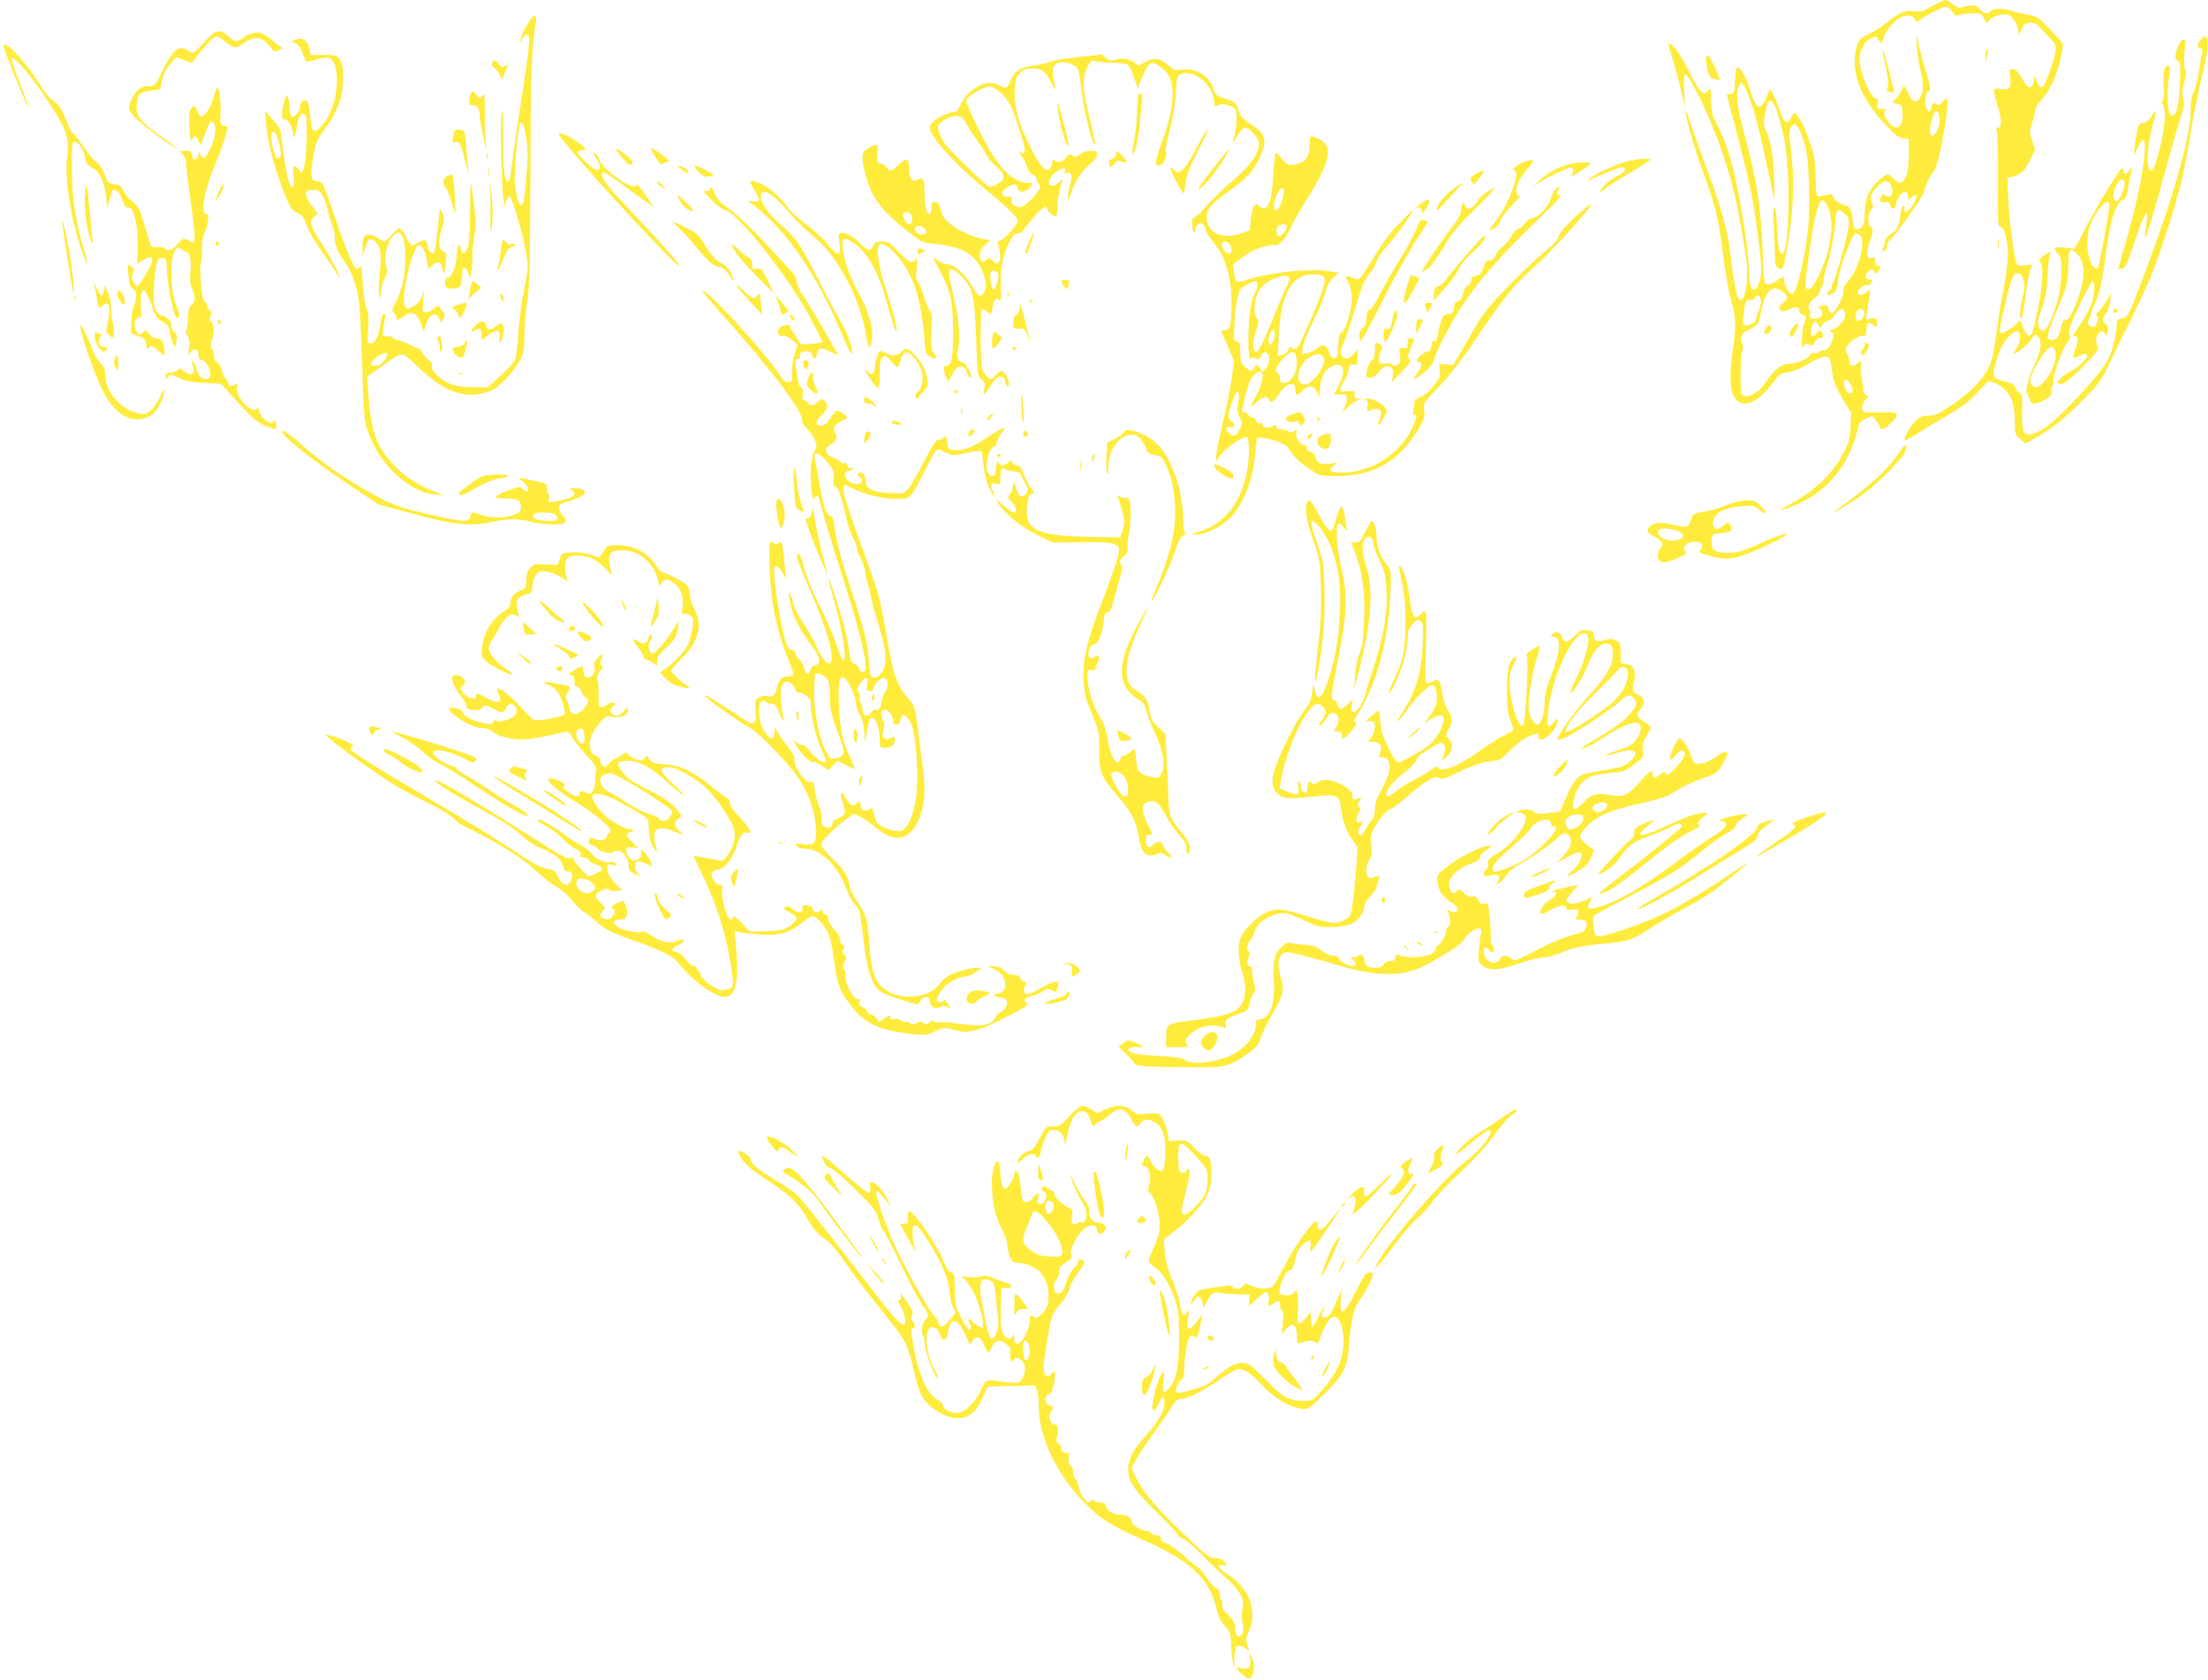 <?xml version="1.0" standalone="no"?>
<!DOCTYPE svg PUBLIC "-//W3C//DTD SVG 20010904//EN"
 "http://www.w3.org/TR/2001/REC-SVG-20010904/DTD/svg10.dtd">
<svg version="1.0" xmlns="http://www.w3.org/2000/svg"
 width="1280pt" height="974pt" viewBox="0 0 1280 974"
 preserveAspectRatio="xMidYMid meet">
<g transform="translate(0,974) scale(0.1,-0.1)"
fill="#ffeb3b" stroke="none">
<path d="M11201 9704 c-54 -30 -69 -34 -106 -29 -49 8 -84 -7 -153 -63 -24
-20 -71 -50 -105 -67 -57 -29 -63 -35 -74 -76 -37 -142 18 -293 167 -452 56
-60 78 -76 103 -79 l32 -3 0 -95 c-1 -70 -5 -103 -18 -127 -21 -40 -38 -41
-71 -8 -14 14 -29 25 -34 25 -5 0 -30 -18 -55 -40 -53 -47 -77 -106 -77 -191
0 -40 -5 -63 -16 -74 -24 -24 -49 -15 -52 20 -7 86 -11 93 -55 108 -27 9 -46
23 -55 39 -11 24 -15 26 -48 17 -19 -6 -40 -9 -47 -6 -7 2 -11 41 -12 113 -2
89 -7 123 -29 187 -27 81 -53 137 -79 171 -14 19 -15 19 -31 -12 -25 -48 -42
-40 -66 31 -11 34 -29 78 -40 97 l-19 35 -22 -52 c-36 -86 -61 -67 -104 77
-12 42 -48 100 -61 100 -9 0 -14 -23 -16 -77 -3 -74 -4 -78 -25 -77 -13 0 -23
0 -23 -1 0 -1 27 -106 60 -233 33 -127 69 -275 80 -329 25 -120 60 -385 60
-454 0 -64 -23 -122 -47 -117 -16 3 -19 20 -25 133 -7 151 -64 478 -109 635
-17 58 -48 138 -70 178 -36 67 -39 80 -39 150 -1 66 -3 75 -14 60 -31 -42 -50
-22 -131 139 -40 81 -89 142 -103 129 -2 -3 8 -40 22 -83 14 -43 37 -125 50
-183 l25 -105 -6 99 c-8 127 4 125 74 -9 85 -162 171 -393 217 -585 24 -101
65 -334 72 -409 11 -120 -15 -236 -46 -205 -13 13 -34 128 -50 272 -13 119
-57 276 -137 487 -31 83 -71 195 -89 250 -19 55 -33 93 -34 84 0 -38 56 -233
107 -368 67 -179 88 -269 113 -475 10 -89 30 -201 44 -250 30 -103 32 -168 10
-304 -20 -123 -15 -233 13 -270 48 -65 136 -28 228 98 31 42 40 48 80 52 28 4
71 21 115 47 39 23 83 43 98 44 29 2 35 -12 47 -114 4 -29 23 -74 56 -130 l50
-84 -3 -80 c-4 -69 -9 -90 -42 -151 -65 -124 -160 -215 -310 -297 -95 -51 -39
-40 73 15 165 80 281 237 325 438 3 17 18 32 43 44 36 17 37 17 55 -6 10 -13
20 -31 24 -40 8 -26 20 -22 66 20 56 53 46 65 -51 62 -101 -3 -108 -3 -115 16
-6 16 9 54 28 67 7 5 5 11 -7 18 -10 6 -17 21 -16 37 0 15 -4 43 -9 63 -5 19
-7 51 -4 70 5 33 4 34 -15 17 -30 -27 -53 -23 -53 10 0 15 -5 33 -11 39 -6 6
-9 21 -7 34 4 28 76 80 101 73 14 -4 17 1 17 35 0 44 12 51 42 24 17 -15 18
-14 18 15 0 30 -2 31 -32 25 l-31 -6 7 49 c21 141 21 131 -1 112 -23 -21 -53
-24 -53 -5 0 20 37 50 53 44 7 -3 19 4 25 14 10 16 9 19 -7 19 -31 0 -36 20
-12 44 21 20 23 20 36 3 13 -18 14 -18 24 2 14 26 14 31 -4 31 -9 0 -15 10
-15 26 0 21 -4 24 -20 19 -32 -10 -35 20 -10 98 20 63 21 71 6 79 -21 12 -21
76 1 100 13 15 14 23 5 43 -14 31 -7 51 31 93 35 36 62 41 77 13 17 -34 13
-71 -9 -71 -11 0 -23 5 -27 11 -8 13 -24 -7 -24 -32 0 -12 7 -15 26 -11 20 3
26 0 31 -17 7 -29 33 -27 33 3 0 28 35 76 56 76 9 0 14 -10 14 -27 0 -25 1
-25 18 -10 40 37 44 2 6 -49 -30 -39 -44 -43 -44 -13 0 39 -18 8 -25 -44 -9
-65 -18 -82 -54 -103 -17 -10 -31 -28 -34 -43 -2 -14 -8 -34 -12 -44 -6 -13
-4 -16 9 -11 9 3 16 17 16 30 0 12 9 29 20 37 21 15 158 204 182 252 8 17 21
48 28 70 7 22 23 51 35 65 17 19 30 59 49 157 29 140 44 273 32 273 -4 0 -16
-10 -26 -22 -16 -19 -22 -21 -38 -11 -18 10 -20 8 -26 -19 -5 -26 -8 -29 -21
-18 -20 17 -20 99 0 106 20 8 19 23 -10 118 -13 44 -31 110 -39 146 l-14 65
-1 -50 c-1 -27 8 -91 20 -141 23 -93 21 -143 -5 -179 -19 -26 -44 -13 -64 35
-19 45 -28 49 -38 18 -4 -13 -18 -34 -32 -48 l-24 -25 23 -4 c31 -4 39 -17 39
-64 0 -81 -40 -101 -84 -42 -19 24 -25 42 -21 56 5 14 3 20 -7 18 -34 -4 -40
1 -34 31 4 23 2 30 -9 30 -32 0 -95 151 -95 227 0 49 27 101 63 120 29 14 31
14 47 -7 l17 -23 12 33 c34 99 150 168 181 109 10 -18 14 -19 28 -7 31 27 132
78 152 78 12 0 28 -12 38 -29 13 -22 22 -27 34 -20 8 5 42 10 74 11 58 3 59 2
76 -30 16 -32 17 -33 27 -13 13 23 82 45 112 36 26 -8 59 -62 59 -95 0 -23 2
-22 18 10 13 27 24 36 48 38 18 2 37 -3 45 -12 8 -8 36 -37 62 -65 47 -49 48
-53 42 -94 -8 -46 -53 -175 -68 -194 -12 -17 -25 -8 -41 30 l-14 32 -1 -31
c-1 -34 -24 -51 -42 -31 -6 7 -20 30 -33 52 -14 26 -30 41 -45 43 -23 4 -24 2
-17 -46 8 -61 -7 -77 -59 -68 -43 8 -44 -2 -15 -96 25 -78 26 -128 4 -128 -12
0 -13 -5 -8 -22 5 -13 7 -143 6 -289 -1 -241 0 -267 15 -265 22 1 43 -79 43
-164 -1 -36 -12 -123 -25 -195 -14 -71 -30 -166 -35 -210 -23 -173 -32 -212
-60 -262 -40 -70 -113 -140 -214 -207 -70 -46 -92 -56 -129 -56 -36 0 -48 -6
-74 -32 -31 -33 -63 -88 -63 -108 0 -5 24 5 53 24 28 18 108 66 177 106 96 56
140 88 191 142 l67 70 35 -11 c45 -15 93 -68 106 -118 6 -21 11 -70 11 -110 0
-67 2 -73 31 -97 l31 -27 57 32 c94 52 181 122 282 226 84 86 102 110 144 198
26 55 87 181 136 280 103 211 127 270 204 505 70 217 96 325 135 560 16 102
44 241 61 310 37 150 47 234 28 245 -7 5 -19 0 -31 -15 -22 -28 -23 -50 -2
-50 12 0 15 -6 10 -24 -3 -14 -11 -60 -17 -103 -5 -43 -19 -96 -30 -119 -13
-28 -19 -62 -19 -110 0 -162 -112 -549 -296 -1024 -68 -177 -70 -180 -104
-186 -27 -6 -30 -10 -30 -47 0 -22 -10 -75 -21 -116 -18 -62 -33 -91 -88 -161
-79 -101 -239 -264 -305 -309 -25 -18 -62 -35 -81 -38 -31 -5 -36 -3 -45 22
-6 16 -9 69 -8 119 3 82 1 92 -17 101 -11 6 -21 19 -23 30 -2 16 -16 23 -55
33 -74 17 -79 25 -62 93 22 82 41 124 76 164 42 47 69 47 69 -1 0 -20 -9 -49
-21 -65 -11 -16 -18 -29 -14 -29 16 0 83 54 98 80 21 35 32 38 47 11 18 -34
11 -80 -21 -144 -35 -68 -62 -169 -49 -177 5 -3 12 -18 15 -33 9 -34 35 -35
90 -4 33 19 39 28 37 49 -1 15 2 29 7 32 5 3 7 14 5 24 -7 25 51 189 80 227
18 23 22 35 14 43 -8 8 -6 24 7 59 32 83 116 253 126 253 16 0 10 -88 -9 -138
-10 -26 -37 -76 -60 -109 -47 -69 -48 -73 -27 -73 16 0 14 -23 -6 -78 -17 -46
-12 -54 21 -37 36 19 50 19 50 1 0 -17 -62 -73 -99 -89 -14 -7 -38 -24 -54
-39 -26 -25 -26 -27 -7 -33 15 -5 35 7 83 50 34 31 81 78 105 105 37 42 41 52
31 68 -7 11 -9 30 -5 46 7 29 37 48 44 28 7 -23 22 -12 22 17 0 16 -6 31 -15
35 -21 8 -19 36 4 60 10 12 21 42 24 69 l5 49 -29 -51 c-16 -27 -36 -54 -46
-59 -13 -8 -14 -13 -6 -24 12 -14 2 -51 -17 -63 -7 -4 -19 -1 -27 8 -13 12
-13 18 -2 38 7 13 12 27 11 32 -1 4 7 25 18 47 29 57 46 129 65 281 26 208 61
320 103 331 14 4 21 22 31 79 7 41 15 83 17 94 4 18 3 18 -12 -2 -22 -30 -32
-29 -36 3 -2 22 -16 6 -82 -101 -44 -70 -106 -179 -139 -243 l-60 -114 -49 5
c-69 9 -82 1 -52 -28 21 -22 24 -33 24 -108 0 -94 -25 -206 -66 -292 -29 -61
-49 -69 -65 -28 -8 22 -5 42 17 103 22 58 29 100 34 190 3 63 9 121 13 128 13
20 -6 14 -38 -12 -24 -20 -28 -27 -17 -37 20 -21 14 -130 -13 -266 -14 -69
-30 -134 -35 -144 -15 -27 -38 -13 -51 32 -11 37 -23 49 -31 32 -6 -16 -77
-63 -93 -63 -18 0 -17 15 21 177 30 132 49 177 70 169 8 -3 17 -6 19 -6 2 0 8
-15 15 -34 8 -27 8 -48 -5 -101 -18 -77 -20 -140 -4 -113 5 9 16 68 23 130 8
62 19 126 25 141 6 16 11 30 11 31 0 2 -20 1 -44 -1 -52 -6 -44 -22 -71 147
-10 58 -20 162 -22 232 l-6 127 29 7 c50 12 73 34 103 97 l29 60 -17 51 c-17
48 -17 54 0 106 10 30 18 63 18 74 1 10 17 37 37 59 47 52 90 144 109 235 8
40 15 78 15 84 0 6 -34 45 -76 88 -69 71 -79 78 -124 84 -27 4 -68 13 -91 21
-54 19 -113 19 -129 0 -18 -21 -33 -19 -61 11 -19 20 -31 25 -59 21 -19 -2
-42 -7 -51 -11 -10 -5 -27 2 -47 18 -16 15 -36 26 -43 26 -8 0 -43 -16 -78
-36z m-1037 -596 c19 -62 54 -203 76 -313 23 -110 43 -204 45 -210 3 -5 3 51
0 125 -5 131 -22 225 -51 281 -11 23 -11 39 -1 95 23 128 56 86 108 -141 42
-185 34 -675 -11 -675 -16 0 -23 38 -28 153 -3 70 -9 117 -15 117 -7 0 -8 -42
-4 -127 4 -71 7 -148 7 -173 0 -37 4 -47 23 -56 23 -10 24 -10 46 111 32 177
43 347 31 495 -6 69 -13 139 -16 156 -6 35 9 74 30 74 15 0 40 -52 62 -130 21
-74 30 -346 15 -478 -18 -165 -57 -336 -84 -371 -9 -11 -14 -9 -29 9 -9 12
-20 36 -24 55 l-6 33 -36 -24 c-20 -14 -45 -24 -57 -22 -19 3 -20 12 -26 183
-9 257 -36 432 -109 695 -41 148 -50 233 -29 273 l12 21 17 -22 c10 -12 34
-72 54 -134z m1080 -68 c-2 -44 -28 -94 -47 -87 -15 5 -10 70 9 116 11 27 17
32 27 22 6 -6 11 -29 11 -51z m1072 -355 c9 -22 -29 -110 -47 -110 -21 0 -23
43 -3 86 18 40 40 51 50 24z m-1713 -161 c32 -89 7 -248 -61 -385 -28 -55 -42
-74 -57 -74 -25 0 -25 7 4 215 40 292 72 361 114 244z m1624 9 c-16 -110 -59
-339 -65 -345 -25 -25 -62 56 -62 135 0 77 19 137 65 200 44 59 70 63 62 10z
m-1527 -38 c20 -21 22 -31 16 -72 -8 -60 -70 -284 -87 -315 -7 -13 -12 -27
-10 -33 1 -5 -6 -15 -15 -22 -11 -8 -14 -17 -8 -22 5 -6 19 -1 34 12 20 18 25
32 26 72 1 54 79 265 100 272 7 2 19 -3 28 -12 34 -34 -9 -198 -70 -265 -21
-24 -31 -43 -28 -56 6 -25 -47 -129 -66 -129 -8 0 -17 10 -20 23 -5 24 -12 27
-45 18 -19 -5 -19 -6 -2 -18 23 -17 13 -46 -19 -54 -29 -7 -47 3 -40 23 4 9 1
21 -5 29 -14 17 2 48 36 70 14 9 25 25 25 35 0 10 5 21 10 24 6 3 10 19 10 34
0 15 9 54 20 86 23 67 50 212 50 271 0 61 20 71 60 29z m1345 -231 c49 -53 43
-161 -17 -300 -25 -60 -38 -79 -53 -79 -15 0 -21 -10 -28 -45 -11 -55 -22 -70
-53 -70 -35 0 -31 25 25 158 63 149 71 180 71 273 0 98 11 111 55 63z m-1711
-215 c33 -26 33 -42 0 -68 -22 -17 -24 -24 -14 -36 11 -13 16 -13 47 0 47 20
63 19 63 -4 0 -11 9 -23 20 -26 23 -7 25 -18 9 -46 -6 -11 -11 -50 -13 -86 -2
-56 0 -62 11 -47 11 15 17 16 32 7 16 -10 20 -8 30 13 6 14 19 24 31 24 22 0
27 19 9 37 -9 9 -16 6 -30 -10 -15 -18 -20 -19 -28 -8 -9 14 4 67 19 76 5 3
14 -4 20 -16 l12 -21 14 21 c9 12 23 21 32 21 9 1 26 15 37 33 24 38 51 46 60
17 10 -31 -25 -83 -64 -96 -25 -8 -29 -12 -17 -17 20 -8 20 -27 -1 -72 -12
-25 -23 -35 -39 -35 -13 0 -26 -5 -30 -11 -3 -6 -15 -9 -25 -6 -12 3 -23 -2
-29 -13 -12 -23 -80 -50 -126 -50 -40 0 -83 -37 -136 -117 -30 -45 -88 -78
-118 -68 -18 6 -20 16 -20 120 0 63 5 126 10 140 7 18 7 33 -1 46 -13 26 -3
58 24 70 29 12 61 32 68 43 4 5 12 36 19 70 24 124 65 161 124 115z m-126 -49
c2 -12 -3 -39 -12 -59 -8 -20 -16 -45 -18 -55 -3 -19 -53 -41 -69 -30 -5 3 -6
26 -3 52 10 85 13 92 38 92 13 0 27 7 30 16 8 22 30 12 34 -16z m598 -64 c7
-19 -13 -56 -30 -56 -19 0 -25 20 -15 48 9 25 37 30 45 8z m1109 -236 c10 -44
-21 -125 -65 -171 -33 -35 -41 -39 -59 -29 -12 6 -21 19 -21 29 0 53 92 201
125 201 7 0 16 -14 20 -30z m-1191 -182 c20 -28 21 -58 1 -58 -17 0 -35 30
-35 59 0 27 15 27 34 -1z"/>
<path d="M10392 7840 c-16 -21 -20 -35 -14 -46 7 -13 13 -9 31 22 27 46 13 66
-17 24z"/>
<path d="M10236 7835 c-10 -15 -12 -26 -5 -30 12 -8 39 13 39 31 0 24 -18 24
-34 -1z"/>
<path d="M3072 9623 c-25 -36 -48 -82 -56 -113 -7 -24 -6 -24 9 3 9 15 23 27
31 27 19 0 15 -63 -22 -300 -27 -172 -59 -391 -71 -490 -4 -36 -12 -64 -18
-62 -22 6 -29 65 -28 252 0 144 -3 182 -9 145 -10 -54 -1 -427 12 -510 4 -27
8 -38 9 -24 0 14 7 34 15 44 13 18 17 9 50 -95 20 -63 44 -158 53 -211 17 -96
17 -96 -10 -235 -15 -76 -29 -188 -33 -249 -3 -60 -10 -124 -16 -142 -6 -21
-37 -57 -85 -100 l-76 -68 -76 0 c-42 0 -98 6 -125 14 -61 18 -131 80 -122
109 5 14 -1 24 -19 36 -14 9 -31 28 -37 42 -6 13 -16 24 -22 24 -6 0 -32 11
-58 25 -26 14 -56 25 -68 25 -11 0 -23 6 -26 14 -3 8 -15 11 -31 8 -25 -5 -25
-4 -21 44 3 27 8 57 12 67 6 12 4 17 -7 17 -10 0 -17 -16 -21 -52 -10 -76 -31
-118 -57 -118 -21 0 -22 2 -15 83 5 66 3 91 -10 122 -10 25 -18 81 -22 149 -3
72 -8 103 -14 92 -5 -9 -14 -16 -19 -16 -16 0 -65 116 -130 308 -32 96 -64
181 -70 188 -6 8 -19 14 -29 14 -39 0 -44 24 -25 133 16 93 22 107 63 162 73
98 105 176 110 271 5 95 -9 150 -41 160 -12 4 -50 7 -84 6 l-62 -1 -7 35 c-9
48 -45 72 -82 54 l-27 -13 25 -6 c18 -5 29 -20 43 -56 10 -27 20 -51 22 -53 1
-2 28 4 59 13 70 20 91 14 107 -33 32 -95 -1 -263 -67 -341 -57 -66 -67 -58
-78 63 -3 32 -9 63 -15 69 -16 16 -41 0 -41 -27 0 -30 -33 -72 -48 -62 -7 4
-12 26 -13 49 0 23 -4 51 -9 62 -7 19 -8 19 -17 -5 -6 -14 -13 -46 -16 -71 -6
-44 -5 -47 18 -53 23 -6 43 -49 46 -96 1 -25 16 21 23 73 8 50 30 72 48 46 14
-21 4 -279 -12 -308 l-13 -25 -17 22 c-28 34 -33 27 -27 -38 5 -63 -4 -85 -23
-50 -13 25 -35 148 -45 250 -7 71 -9 78 -53 125 l-45 50 6 -75 c8 -98 48 -253
100 -387 38 -97 46 -110 78 -125 30 -14 40 -27 58 -76 12 -33 49 -99 84 -146
34 -47 72 -103 84 -124 13 -20 23 -33 23 -29 0 15 -61 127 -110 203 -64 98
-70 121 -40 146 l23 19 -21 27 c-35 43 -54 83 -48 98 3 8 20 14 41 14 29 0 39
-6 55 -32 11 -18 25 -57 31 -88 6 -30 18 -71 26 -90 9 -19 15 -52 14 -72 -2
-38 18 -83 64 -146 34 -47 63 -131 76 -215 5 -40 14 -209 19 -377 7 -266 11
-313 29 -370 60 -191 239 -364 389 -376 l57 -5 -62 24 c-95 37 -169 86 -233
154 -97 103 -131 199 -145 410 l-7 101 38 25 c22 14 56 38 76 54 21 17 51 36
68 43 29 12 31 11 120 -73 144 -137 258 -179 384 -143 45 13 69 29 115 75 31
31 69 82 84 111 24 47 27 66 27 149 0 53 8 139 16 191 14 79 17 204 19 750 2
604 6 712 31 873 7 44 -7 48 -34 10z m-20 -692 c9 -63 9 -114 -1 -216 -6 -74
-14 -141 -17 -150 -17 -42 -40 10 -49 112 -6 66 16 321 30 344 14 21 25 -7 37
-90z m-1431 -34 c9 -45 9 -61 0 -70 -9 -9 -14 -8 -21 3 -16 25 -33 117 -26
136 11 30 34 -4 47 -69z m608 -1246 c-16 -22 -31 -31 -51 -31 -15 0 -28 4 -28
8 0 27 77 79 93 63 5 -5 -1 -22 -14 -40z"/>
<path d="M1182 9494 c-61 -66 -62 -67 -86 -50 -44 28 -72 21 -106 -29 -17 -25
-43 -71 -57 -103 -29 -65 -36 -72 -80 -72 -39 0 -67 -25 -93 -83 -22 -48 -18
-59 43 -117 41 -40 217 -166 217 -156 0 3 -44 36 -98 74 -113 80 -138 116
-129 181 7 57 20 69 82 76 l54 7 11 53 c7 35 23 66 46 93 l35 41 45 -17 46
-17 27 35 c46 61 103 120 117 120 7 0 25 -11 41 -24 59 -49 70 -50 115 -17 52
38 93 40 130 6 15 -14 31 -32 36 -42 9 -15 13 -15 39 -4 20 10 24 15 13 19 -8
3 -34 22 -57 43 -53 48 -101 52 -157 14 -47 -32 -51 -31 -93 5 -51 45 -71 40
-141 -36z"/>
<path d="M12626 9470 c-20 -51 -20 -76 0 -84 14 -5 16 -22 11 -129 -5 -126
-19 -187 -43 -187 -28 0 -37 104 -20 228 7 53 6 62 -7 62 -21 0 -31 -56 -24
-129 4 -35 2 -62 -4 -68 -8 -8 -8 -17 0 -31 18 -33 13 -120 -13 -228 -34 -140
-54 -179 -70 -138 -13 35 -5 137 19 229 14 54 24 99 22 101 -2 2 -15 -13 -28
-34 -18 -26 -31 -36 -47 -35 -24 3 -36 -29 -46 -132 l-7 -60 20 41 c40 87 55
66 40 -58 -14 -126 -49 -282 -103 -472 -25 -87 -46 -160 -46 -163 0 -2 10 -3
22 -1 18 3 29 27 76 166 56 170 82 203 63 82 -24 -148 10 -50 113 325 36 132
76 272 89 310 19 57 21 77 13 107 -7 28 -5 52 7 95 11 41 13 61 5 70 -7 9 -8
41 -4 93 6 67 5 80 -7 80 -8 0 -22 -18 -31 -40z"/>
<path d="M20 9477 c0 -24 141 -370 148 -363 1 2 -22 66 -52 142 -31 76 -52
142 -48 146 12 12 87 -71 166 -184 150 -217 171 -269 156 -381 -12 -81 -1
-203 31 -360 18 -92 77 -273 85 -264 2 2 -7 41 -21 87 -48 162 -68 293 -69
460 -1 139 1 155 16 158 22 4 53 -45 62 -96 5 -29 13 -40 38 -52 43 -20 74
-81 83 -167 l7 -68 13 48 c6 26 15 50 18 53 12 12 37 -6 47 -33 17 -46 33 -73
40 -68 34 21 65 -114 58 -253 l-3 -70 37 22 c54 31 65 13 32 -51 -15 -28 -36
-63 -49 -79 l-22 -28 -17 26 c-13 20 -14 31 -6 53 9 23 7 30 -7 40 -10 8 -19
12 -21 10 -2 -2 -1 -33 3 -69 6 -52 11 -67 26 -71 24 -8 25 -51 4 -102 -9 -20
-14 -57 -13 -82 1 -25 0 -52 -3 -60 -2 -9 7 -18 26 -24 52 -16 60 -23 63 -56
3 -29 5 -31 16 -16 12 16 15 15 48 -14 20 -17 38 -31 40 -31 8 0 -4 75 -14 88
-6 6 -21 12 -34 12 -14 0 -30 10 -40 25 -16 25 -17 25 -36 8 -19 -17 -20 -17
-34 2 -23 32 -15 85 13 85 13 0 15 9 10 47 -6 59 2 113 17 113 7 0 25 -37 42
-82 25 -72 34 -86 66 -103 28 -15 37 -26 41 -55 3 -19 11 -48 17 -65 l13 -30
9 34 c8 28 6 37 -12 56 -12 13 -20 31 -18 42 4 20 -31 53 -56 53 -8 0 -23 14
-32 32 -14 27 -16 50 -11 138 9 138 16 165 48 165 23 0 24 -4 26 -65 4 -103
43 -289 59 -283 19 7 18 19 -8 83 -30 75 -33 261 -5 304 17 26 20 26 36 12 10
-9 23 -16 30 -16 20 0 32 -50 25 -114 -5 -45 -2 -71 10 -100 21 -51 20 -73 -4
-93 -15 -14 -20 -30 -20 -73 0 -30 -4 -61 -9 -69 -6 -9 -4 -23 6 -38 11 -17
14 -36 9 -69 -6 -46 -6 -46 12 -23 22 26 42 18 42 -18 0 -17 7 -27 20 -30 39
-10 67 -97 36 -109 -27 -10 -56 16 -68 61 -7 25 -16 45 -21 45 -4 0 -5 -10 -1
-22 4 -13 7 -30 8 -38 2 -23 -34 -24 -58 -1 -20 19 -24 20 -36 6 -7 -8 -25
-15 -41 -15 -23 0 -29 -4 -29 -22 0 -21 1 -21 14 -3 13 18 15 17 61 -5 36 -18
73 -25 147 -29 l100 -6 40 -45 c135 -150 158 -171 212 -196 31 -14 60 -24 64
-22 4 2 4 19 1 38 -4 19 -7 27 -8 18 -3 -44 -74 -5 -87 47 -5 20 -9 23 -20 14
-32 -26 -122 77 -110 126 6 24 5 25 -14 15 -23 -12 -40 -6 -40 14 0 8 -6 19
-14 25 -8 7 -17 27 -20 46 -4 19 -16 39 -26 45 -13 7 -20 21 -20 38 0 16 -5
33 -12 40 -9 9 -9 21 0 50 16 51 15 83 -3 106 -11 14 -12 24 -3 39 8 16 7 22
-6 29 -9 5 -16 17 -16 27 0 11 -6 21 -14 24 -12 5 -17 38 -26 182 0 6 2 24 5
40 3 17 6 36 6 43 -3 58 4 119 15 133 6 8 15 35 18 62 6 39 5 47 -8 47 -37 0
-13 133 53 291 35 85 71 191 71 210 0 4 -10 9 -22 11 -21 3 -23 7 -20 61 4 66
-6 157 -18 157 -4 0 -13 -21 -20 -47 -13 -55 -44 -108 -66 -117 -11 -4 -20 5
-30 31 -15 34 -17 35 -32 19 -14 -13 -17 -33 -15 -98 2 -76 10 -108 20 -80 8
20 23 14 34 -15 l11 -28 19 50 c38 99 38 98 55 84 22 -18 13 -91 -18 -155 -26
-55 -43 -65 -54 -32 l-8 23 -6 -25 c-8 -33 -34 -32 -38 1 -3 22 -8 25 -37 25
-34 -1 -34 -1 -14 -22 11 -12 19 -34 19 -57 0 -20 9 -96 19 -169 27 -184 34
-264 26 -278 -5 -8 -14 -7 -31 5 -27 18 -38 14 -72 -27 -24 -29 -56 -37 -67
-17 -4 6 -23 9 -43 7 -30 -3 -36 1 -43 22 -4 14 -19 66 -35 117 -23 80 -32 96
-66 124 -22 17 -46 47 -54 65 -12 27 -20 33 -50 36 -34 3 -38 7 -57 56 -12 32
-31 61 -49 73 -16 12 -51 54 -79 95 -27 41 -54 74 -59 74 -5 0 -18 26 -30 57
-30 79 -50 111 -85 132 -18 10 -52 54 -84 107 -54 87 -165 214 -189 214 -7 0
-12 -2 -12 -3z"/>
<path d="M11517 9453 c-4 -3 -6 -22 -6 -42 l1 -36 8 40 c8 42 8 49 -3 38z"/>
<path d="M10914 9435 c30 -129 38 -189 28 -205 -9 -15 -7 -19 14 -23 13 -2 24
-3 24 -1 0 16 -53 221 -61 233 -8 13 -9 13 -5 -4z"/>
<path d="M6378 9425 c-3 -3 -61 -10 -129 -16 -68 -6 -140 -18 -159 -26 -19 -9
-63 -19 -97 -23 -78 -9 -109 -29 -134 -86 -22 -49 -25 -50 -65 -29 -39 20 -77
19 -122 -4 -48 -25 -87 -66 -107 -113 -8 -21 -21 -38 -28 -38 -56 0 -147 -55
-147 -89 0 -49 135 -202 294 -334 147 -121 216 -187 216 -205 0 -22 -69 -102
-97 -113 -19 -7 -23 -14 -17 -27 4 -9 9 -35 12 -58 5 -49 -18 -66 -45 -34 -16
18 -18 18 -34 4 -23 -21 -39 -10 -39 28 0 20 9 39 30 58 l29 27 -32 6 c-58 9
-141 46 -192 84 -40 31 -51 47 -60 83 -8 35 -16 46 -33 48 -19 3 -22 -1 -22
-32 0 -20 -4 -36 -10 -36 -19 0 -30 40 -30 112 0 87 -8 106 -38 87 -31 -19
-52 3 -52 55 0 69 -13 77 -58 33 -43 -42 -57 -45 -72 -17 -6 11 -19 20 -29 20
-24 0 -31 18 -24 69 7 48 -4 52 -54 21 -26 -15 -33 -27 -33 -50 0 -61 32 -169
66 -227 44 -72 86 -116 194 -202 85 -68 85 -68 162 -75 137 -12 217 -52 260
-132 33 -62 42 -112 25 -144 -19 -37 -37 -31 -66 22 -44 80 -111 138 -159 138
-11 0 -31 9 -46 21 -14 11 -26 18 -26 15 0 -3 15 -34 34 -68 67 -123 81 -184
81 -358 0 -159 -8 -200 -40 -200 -18 0 -19 -25 -1 -65 l12 -29 25 44 c19 35
30 45 49 45 20 0 27 -7 35 -32 9 -32 25 -45 25 -20 0 17 -38 77 -49 77 -25 0
-40 30 -30 62 17 59 10 179 -17 293 -38 165 -40 185 -19 185 10 0 37 -19 60
-43 64 -64 75 -111 84 -366 8 -207 8 -214 31 -231 19 -15 22 -23 16 -56 -6
-37 -5 -38 9 -19 9 11 26 36 38 55 29 45 70 49 75 8 3 -29 22 -39 22 -13 0 25
-29 75 -43 75 -8 0 -23 -11 -35 -25 -28 -32 -33 -31 -61 6 -22 29 -23 42 -26
200 -1 98 2 172 7 175 5 3 17 -1 27 -10 25 -23 28 -21 35 23 7 44 20 58 40 42
10 -8 12 6 8 72 -5 101 10 185 46 257 22 44 32 56 55 58 15 2 27 7 27 12 0 5
25 38 56 74 51 61 84 82 84 55 0 -14 43 -49 52 -42 5 2 8 25 8 51 0 45 8 88
25 142 l7 25 -25 -24 c-26 -24 -57 -23 -57 1 0 22 29 57 59 73 31 15 43 11 34
-11 -4 -10 0 -12 12 -8 27 11 34 -15 19 -65 -8 -25 -13 -59 -13 -76 1 -25 4
-20 18 25 22 70 61 128 111 169 25 20 40 40 40 55 0 19 -5 22 -39 21 -24 0
-48 -9 -61 -20 -18 -16 -24 -17 -41 -7 -18 11 -23 10 -40 -12 -22 -28 -48 -33
-67 -14 -9 9 -12 6 -12 -14 0 -14 -7 -31 -15 -38 -23 -19 -53 14 -107 118 -69
130 -101 244 -96 337 3 65 7 78 30 101 20 21 37 27 71 28 55 1 80 -19 114 -89
19 -39 23 -43 19 -20 -17 102 -17 112 -1 129 34 33 130 8 139 -37 3 -12 12
-78 21 -146 16 -118 63 -300 72 -274 2 6 -12 77 -33 158 -40 162 -42 220 -9
289 18 37 20 38 54 30 20 -4 66 -8 103 -8 39 -1 72 -6 79 -13 7 -7 23 -43 35
-80 13 -37 23 -61 23 -52 1 9 15 47 32 83 34 73 42 76 103 33 87 -61 85 -205
-4 -447 -17 -45 -30 -90 -30 -101 0 -19 17 -25 35 -11 18 13 34 59 24 69 -6 6
2 53 22 129 19 74 33 156 36 217 6 93 7 99 30 108 80 30 193 -71 193 -173 0
-15 4 -16 23 -7 16 7 34 6 62 -3 39 -13 40 -14 43 -66 2 -29 -3 -76 -11 -103
-8 -27 -13 -49 -12 -49 2 0 15 20 29 45 16 26 34 45 45 45 21 0 66 -46 76 -78
17 -56 -40 -139 -169 -247 -43 -36 -103 -95 -133 -130 -31 -36 -62 -65 -69
-65 -16 0 -19 -57 -4 -80 8 -12 10 -11 10 6 0 31 26 50 45 34 8 -7 15 -21 15
-32 0 -11 17 -40 39 -66 51 -61 68 -97 92 -189 13 -53 19 -107 18 -177 -1
-125 -8 -151 -37 -150 -12 0 -22 -1 -22 -3 0 -3 17 -43 37 -90 l37 -86 -12
-91 c-7 -50 -30 -167 -52 -261 -22 -93 -40 -183 -40 -200 l0 -30 20 31 c25 39
136 118 155 110 11 -4 15 -23 15 -78 -1 -145 -47 -283 -123 -365 -49 -53 -92
-80 -165 -104 -49 -15 -53 -18 -25 -18 53 -1 139 37 192 85 86 78 145 224 159
397 7 80 8 82 32 80 57 -4 149 -38 158 -58 18 -38 63 -84 124 -124 59 -40 62
-41 149 -41 228 0 374 86 491 288 25 45 29 60 24 94 -6 40 -6 41 86 137 61 64
132 154 207 266 161 239 217 310 312 397 46 43 90 83 96 90 250 259 352 393
180 235 -65 -60 -98 -98 -102 -118 -5 -20 -28 -46 -78 -86 -40 -32 -134 -121
-209 -198 -102 -104 -149 -161 -185 -223 -26 -45 -68 -117 -93 -160 l-45 -77
-42 3 -41 2 5 -38 c4 -33 0 -44 -36 -89 -25 -32 -54 -56 -76 -64 -21 -8 -35
-20 -35 -30 0 -9 -3 -31 -7 -49 -5 -26 -3 -31 7 -25 23 14 3 -54 -33 -113 -79
-132 -236 -222 -389 -222 -65 0 -82 14 -47 41 l24 18 -37 -6 c-57 -9 -85 2
-93 36 -4 20 -13 31 -28 33 -14 2 -21 10 -21 21 1 10 -5 17 -16 17 -24 0 -53
46 -45 71 6 19 5 20 -15 9 -16 -9 -25 -9 -33 -1 -6 6 -24 11 -39 11 -19 0 -28
5 -28 15 0 12 -4 13 -19 5 -30 -15 -61 -12 -61 6 0 11 -5 14 -16 10 -11 -4
-18 1 -21 14 -3 11 -13 20 -23 20 -10 0 -20 7 -24 15 -3 8 -12 15 -21 15 -19
0 -19 2 4 92 20 83 30 105 59 132 52 46 56 -32 7 -121 -19 -35 -35 -66 -35
-69 0 -4 16 8 35 25 39 34 62 39 71 16 10 -25 28 -17 54 26 26 42 65 70 88 62
6 -3 12 -18 12 -34 0 -36 9 -37 40 -4 33 35 68 33 84 -6 l13 -31 6 58 c3 33
14 69 25 83 26 35 71 57 91 44 26 -16 24 -50 -7 -112 l-29 -58 36 1 c30 1 37
-3 39 -21 2 -12 -4 -37 -14 -55 l-16 -33 33 32 c19 18 45 36 59 42 l25 10 -24
0 c-19 1 -23 5 -19 25 4 22 3 23 -39 18 -36 -4 -43 -2 -43 13 0 9 9 28 20 42
11 14 23 44 27 65 5 35 9 39 29 35 22 -4 24 -1 24 42 l-1 46 -23 -28 c-25 -31
-52 -33 -70 -5 -8 13 -5 30 13 70 13 29 41 114 63 187 43 146 58 183 93 221
12 14 28 42 35 63 6 21 35 64 64 95 28 31 68 82 89 112 20 30 44 66 54 80 28
42 -96 -81 -141 -140 -24 -30 -69 -99 -101 -152 -32 -54 -64 -98 -71 -98 -7 0
-25 5 -39 12 -33 15 -39 7 -20 -28 32 -62 28 -145 -12 -251 -9 -24 -22 -43
-29 -43 -9 0 -14 -21 -16 -72 -3 -65 -5 -73 -23 -73 -14 0 -23 10 -31 35 -14
42 -38 49 -68 21 -12 -11 -37 -24 -56 -27 l-33 -7 6 42 c3 23 30 90 60 149 31
60 62 135 71 168 11 43 24 66 46 85 l32 27 -44 8 c-115 21 -368 -5 -498 -51
-52 -18 -60 -12 -67 48 l-5 45 61 45 c58 43 124 67 186 67 28 0 64 43 94 112
11 25 48 91 82 145 144 228 162 316 74 358 -50 23 -55 20 -55 -38 0 -65 -18
-93 -69 -107 -49 -13 -66 -6 -95 37 -17 24 -26 31 -32 22 -4 -7 -10 -67 -14
-133 -9 -159 -34 -213 -80 -171 -15 14 -18 14 -30 0 -7 -9 -16 -44 -19 -78
l-6 -62 -50 -18 c-96 -33 -176 -8 -195 63 -17 63 4 95 120 179 114 83 142 113
182 196 48 101 37 140 -56 199 -43 27 -56 43 -67 77 -15 46 -22 51 -88 71 -37
11 -45 19 -56 52 -27 79 -104 125 -188 112 -34 -6 -43 -2 -79 29 -48 40 -73
43 -129 15 l-40 -21 -26 21 c-27 21 -81 26 -118 10 -15 -6 -27 -1 -46 16 -14
13 -28 22 -31 19z m-584 -216 c51 -45 70 -80 115 -219 41 -124 42 -160 5 -129
-11 8 -7 -2 9 -26 14 -22 29 -53 33 -68 3 -16 17 -33 30 -39 13 -6 24 -19 24
-29 0 -10 5 -21 10 -24 20 -12 9 -37 -36 -85 -34 -37 -54 -50 -74 -50 -32 0
-55 23 -46 45 4 11 -2 15 -24 15 -43 0 -39 34 7 59 33 17 53 14 53 -9 0 -30
50 -26 73 5 18 25 18 25 -10 25 -97 1 -183 92 -287 304 -42 86 -76 163 -76
173 0 20 100 80 137 82 12 0 38 -13 57 -30z m-212 -156 c9 -10 23 -32 31 -48
8 -17 35 -58 60 -90 24 -33 47 -70 51 -82 4 -12 25 -36 46 -53 44 -35 57 -64
39 -87 -12 -14 -54 -36 -71 -37 -14 -1 -240 218 -263 254 -34 54 -46 98 -32
111 54 47 113 61 139 32z m1861 -416 c6 -17 -26 -110 -40 -114 -22 -8 -24 36
-4 82 20 45 35 56 44 32z m-2157 -151 c6 -26 -1 -46 -16 -46 -15 0 -43 48 -35
60 12 20 44 11 51 -14z m2174 -59 c0 -20 -30 -57 -46 -57 -18 0 -19 56 -1 63
23 10 47 7 47 -6z m-2102 -9 c19 -19 14 -38 -12 -38 -26 0 -51 24 -41 40 8 14
38 13 53 -2z m1772 -97 c15 -30 12 -51 -8 -51 -20 0 -46 45 -37 61 10 15 34
10 45 -10z m-1344 -165 c8 -22 -15 -98 -29 -93 -7 2 -13 27 -15 55 -3 47 -1
52 18 52 11 0 23 -6 26 -14z m1883 -15 c26 -17 7 -78 -105 -331 -40 -91 -51
-105 -71 -88 -8 6 -14 9 -16 7 -1 -2 -7 -13 -13 -24 -6 -11 -21 -22 -34 -23
l-23 -4 6 119 c11 205 57 312 147 346 24 9 94 8 109 -2z m-194 -11 c3 -5 -4
-29 -17 -52 -12 -24 -52 -117 -88 -208 -69 -169 -92 -201 -105 -142 -4 19 2
52 16 92 13 38 18 65 12 69 -31 19 -25 121 11 174 35 53 151 99 171 67z m-185
-40 c0 -12 -8 -35 -17 -53 -27 -51 -39 -167 -35 -321 2 -49 4 -57 18 -52 9 4
22 2 29 -4 8 -7 15 -3 24 16 16 35 45 28 49 -12 2 -20 -4 -39 -17 -55 l-21
-24 -17 23 c-18 22 -18 22 -31 2 -16 -26 -23 -25 -56 5 -23 21 -26 32 -26 85
0 53 -2 60 -20 60 -18 0 -19 6 -14 103 4 88 9 120 30 194 3 13 71 52 92 53 6
0 12 -9 12 -20z m100 -288 c0 -16 -6 -37 -14 -48 -14 -18 -15 -18 -21 -1 -8
19 12 77 26 77 5 0 9 -13 9 -28z m125 -133 c15 -68 -24 -149 -71 -149 -19 0
-24 5 -24 24 0 13 -7 29 -15 36 -13 11 -13 16 3 42 20 35 68 78 87 78 7 0 16
-14 20 -31z m158 -1 c25 -38 -67 -163 -114 -156 -57 8 -37 111 31 156 38 25
68 26 83 0z m-491 -210 c3 -7 0 -32 -5 -56 -7 -36 -6 -50 9 -77 15 -28 16 -37
5 -64 -20 -47 -37 -57 -61 -36 -26 24 -27 48 -1 40 28 -9 37 14 12 31 -27 19
-26 34 1 112 23 61 32 74 40 50z"/>
<path d="M9890 9394 c0 -43 22 -115 34 -111 6 2 19 0 29 -5 17 -9 18 -7 12 14
-17 52 -55 128 -64 128 -6 0 -11 -12 -11 -26z"/>
<path d="M2853 9374 c-4 -10 0 -20 10 -26 10 -5 25 -23 34 -41 l16 -32 7 26
c4 14 13 35 19 48 12 21 11 21 -9 9 -19 -11 -24 -10 -37 10 -18 26 -31 28 -40
6z"/>
<path d="M2726 9188 c-10 -40 -7 -58 12 -58 27 0 42 -20 42 -54 0 -17 9 -71
20 -121 l20 -90 -5 70 c-3 39 -5 115 -5 169 0 91 -1 98 -15 80 -15 -19 -16
-19 -31 4 -9 12 -20 22 -24 22 -4 0 -10 -10 -14 -22z"/>
<path d="M6593 9108 c-1 -51 -9 -129 -17 -172 -9 -44 -14 -82 -11 -84 14 -14
36 83 45 194 6 69 12 131 13 137 1 6 -5 12 -13 14 -12 3 -15 -13 -17 -89z"/>
<path d="M6131 9130 c-2 -58 50 -252 64 -238 2 2 -9 56 -25 119 -34 126 -38
141 -39 119z"/>
<path d="M2637 8983 c-3 -4 -8 -22 -11 -40 -6 -28 -5 -31 12 -26 26 6 32 -5
59 -112 22 -84 23 -86 16 -30 -3 33 -9 94 -12 135 -6 72 -7 75 -33 78 -14 2
-28 0 -31 -5z"/>
<path d="M6982 8963 c-11 -16 -35 -59 -55 -98 -36 -73 -77 -125 -98 -125 -6 0
-18 8 -25 17 -7 10 -15 15 -19 11 -7 -6 66 -148 76 -148 3 0 9 26 12 58 5 43
21 87 71 185 36 70 63 127 61 127 -2 0 -12 -12 -23 -27z"/>
<path d="M3240 8962 c0 -22 350 -415 595 -667 98 -101 119 -119 94 -80 -18 28
-101 121 -184 208 -82 87 -174 185 -202 218 -51 58 -67 99 -40 99 6 0 55 -32
107 -71 52 -39 114 -84 138 -100 l42 -30 -47 70 c-38 56 -49 67 -58 55 -21
-29 -198 99 -212 154 -3 12 -14 27 -24 33 -16 8 -14 3 6 -28 26 -38 29 -63 8
-70 -15 -5 -113 85 -113 103 0 8 11 14 26 14 33 0 26 9 -38 53 -56 37 -98 54
-98 39z"/>
<path d="M3570 8873 c1 -4 19 -28 41 -52 31 -35 42 -42 52 -32 9 10 5 19 -23
43 -41 35 -70 52 -70 41z"/>
<path d="M3783 8857 c9 -15 24 -39 34 -53 9 -14 19 -21 22 -16 3 6 16 12 28
13 19 4 17 8 -21 36 -23 18 -50 35 -61 39 -19 8 -19 7 -2 -19z"/>
<path d="M7032 8764 c-98 -124 -115 -166 -29 -73 40 42 135 189 123 189 -1 0
-43 -52 -94 -116z"/>
<path d="M6470 8851 c0 -19 -15 -35 -35 -36 -10 0 -8 -35 2 -45 2 -3 13 6 23
20 16 21 21 23 44 12 37 -16 35 5 -4 41 -27 26 -30 27 -30 8z"/>
<path d="M2822 8835 c0 -16 2 -22 5 -12 2 9 2 23 0 30 -3 6 -5 -1 -5 -18z"/>
<path d="M9430 8804 c-60 -16 -183 -72 -215 -98 -22 -18 -22 -18 115 40 30 13
63 24 73 24 30 0 19 -30 -17 -45 -40 -17 -92 -59 -108 -88 -9 -17 -3 -15 28
10 21 16 82 55 134 86 52 31 104 63 115 71 19 14 17 15 -25 15 -25 0 -70 -7
-100 -15z"/>
<path d="M8808 8788 c-37 -22 -49 -38 -27 -38 35 0 -35 -193 -102 -280 -54
-70 -55 -74 -20 -56 18 10 33 27 38 44 3 15 34 56 67 91 34 35 55 61 48 57 -7
-4 -15 -1 -18 8 -12 32 7 84 51 135 25 29 45 55 45 57 0 12 -50 1 -82 -18z"/>
<path d="M9090 8786 c-63 -18 -118 -48 -165 -91 l-40 -36 44 27 c58 35 163 84
179 84 6 0 12 -8 12 -18 0 -10 -6 -24 -12 -32 -7 -7 1 -5 17 5 73 45 95 60 95
68 0 11 -79 7 -130 -7z"/>
<path d="M2833 8740 c0 -25 2 -35 4 -22 2 12 2 32 0 45 -2 12 -4 2 -4 -23z"/>
<path d="M3930 8776 c0 -2 14 -14 30 -26 29 -20 38 -18 22 6 -7 12 -52 29 -52
20z"/>
<path d="M4050 8745 c30 -30 39 -34 64 -27 l28 8 -50 27 c-68 37 -84 34 -42
-8z"/>
<path d="M8552 8730 c-29 -18 -31 -22 -21 -42 11 -21 12 -21 40 13 44 53 37
63 -19 29z"/>
<path d="M2593 8720 c-26 -11 -30 -45 -9 -69 8 -9 24 -48 35 -86 19 -67 20
-68 20 -29 1 62 -11 194 -18 193 -3 0 -16 -4 -28 -9z"/>
<path d="M2725 8529 c0 -129 -4 -195 -13 -222 -16 -43 -34 -44 -43 -1 -8 38
-16 17 -22 -57 -6 -64 -30 -119 -52 -119 -16 0 -20 -37 -7 -56 4 -6 23 -9 43
-6 32 3 38 8 43 34 3 17 6 43 6 59 0 39 18 37 34 -3 l14 -32 6 54 c4 30 6 69
5 85 -1 17 4 63 10 104 10 57 10 94 1 170 -21 177 -25 175 -25 -10z"/>
<path d="M2843 8530 c-1 -136 1 -155 9 -107 5 35 6 99 0 165 l-9 107 0 -165z"/>
<path d="M3810 8681 c0 -5 12 -17 28 -26 l27 -18 -24 27 c-26 28 -31 31 -31
17z"/>
<path d="M4350 8683 c0 -5 12 -26 25 -48 34 -55 33 -68 -7 -63 l-33 5 45 -35
c189 -150 357 -398 500 -737 43 -102 60 -132 60 -104 0 35 -32 119 -71 184
-23 39 -81 149 -130 245 -95 188 -128 236 -225 318 -86 73 -131 171 -83 180
22 4 87 -51 154 -131 31 -37 88 -92 126 -123 144 -115 272 -354 310 -577 7
-42 16 -74 20 -71 4 2 11 24 14 48 10 63 -17 154 -80 273 -55 104 -78 170 -90
255 -7 57 4 66 50 38 93 -57 157 -170 212 -374 40 -147 58 -188 48 -111 -4 28
-27 111 -52 185 -52 153 -69 275 -40 286 23 8 91 -49 133 -114 71 -106 107
-234 122 -427 7 -97 8 -100 35 -113 36 -18 44 -9 21 21 -17 20 -18 36 -14 128
5 81 3 107 -8 116 -7 6 -23 42 -34 80 -11 37 -27 76 -35 85 -13 14 -14 32 -9
85 4 50 3 63 -5 51 -18 -31 -42 -20 -100 42 -50 54 -59 60 -96 60 -33 0 -42
-4 -51 -25 -16 -34 -32 -31 -73 11 -39 41 -79 64 -109 64 -20 0 -21 -4 -14
-60 6 -51 4 -60 -10 -60 -8 0 -35 25 -59 55 -24 31 -80 82 -125 116 -45 33
-93 76 -106 97 -30 47 -94 105 -145 132 -41 20 -71 26 -71 13z"/>
<path d="M497 8651 c-15 -74 2 -242 32 -311 9 -20 10 -15 5 30 -3 30 -11 114
-18 185 -9 98 -13 122 -19 96z"/>
<path d="M8434 8652 c-51 -37 -104 -98 -104 -120 0 -14 2 -14 18 3 10 11 45
48 77 83 32 34 56 62 53 62 -3 0 -23 -13 -44 -28z"/>
<path d="M1286 8663 c-12 -12 -37 -75 -32 -81 3 -2 14 15 26 38 20 39 23 59 6
43z"/>
<path d="M4117 8646 c-5 -13 -14 -17 -29 -13 -15 4 -6 -10 33 -49 30 -30 66
-58 81 -61 64 -13 298 -296 446 -540 51 -83 124 -225 119 -228 -1 -1 -30 -5
-65 -8 -54 -6 -64 -4 -69 11 -4 9 -17 31 -30 48 -13 17 -23 36 -23 42 0 16
-40 10 -60 -8 -21 -19 -7 -54 18 -46 10 3 32 -7 51 -23 l35 -28 -18 -56 c-10
-32 -16 -78 -15 -109 3 -50 2 -53 -21 -53 -17 0 -31 10 -45 33 -71 116 -388
466 -453 501 -13 7 40 -59 118 -146 264 -293 460 -552 460 -606 0 -17 10 -35
26 -50 15 -12 35 -40 45 -61 17 -39 17 -41 -2 -77 -20 -40 -25 -139 -13 -233
6 -39 9 -44 19 -30 16 22 19 15 45 -86 12 -47 55 -188 96 -315 109 -334 165
-561 150 -600 -6 -18 -36 -9 -36 11 0 8 -11 19 -24 24 -20 7 -25 18 -31 62 -4
29 -13 82 -21 118 -18 79 -95 323 -100 317 -3 -2 12 -60 31 -128 39 -134 71
-310 61 -336 -9 -23 -15 -13 -47 81 -15 47 -55 138 -87 203 -59 117 -91 199
-112 281 -11 43 -30 58 -30 22 0 -11 34 -95 74 -187 103 -231 151 -407 117
-428 -15 -9 -58 44 -77 94 -9 25 -34 71 -54 102 -44 64 -80 132 -80 151 -1 7
-7 27 -15 43 -15 30 -15 30 -9 -15 12 -86 57 -178 141 -290 39 -51 42 -93 6
-98 -14 -2 -23 -11 -25 -25 -5 -33 -32 -27 -36 8 -2 16 -15 39 -28 52 -13 12
-24 29 -24 38 0 8 -6 15 -13 15 -8 0 -21 8 -29 18 -29 33 -95 434 -77 463 10
16 26 3 50 -39 l20 -37 -5 32 c-3 18 -8 63 -12 100 -7 88 -11 98 -27 85 -8 -7
-18 -7 -27 -2 -8 6 -18 10 -22 10 -13 0 -9 -204 7 -323 16 -126 50 -254 96
-362 36 -87 36 -95 0 -95 -37 0 -58 -21 -67 -65 -7 -40 -27 -60 -50 -51 -23 9
-63 -4 -73 -23 -5 -9 -5 -37 -1 -64 5 -32 3 -53 -5 -64 -11 -15 -24 -9 -126
59 -123 81 -158 102 -165 96 -6 -6 212 -161 261 -186 42 -21 179 -157 254
-252 84 -105 131 -234 131 -355 0 -66 -12 -77 -76 -68 -45 6 -48 5 -35 -10 9
-11 28 -17 56 -17 80 0 182 -100 227 -221 15 -41 40 -88 56 -105 26 -28 29
-42 45 -180 23 -199 48 -280 101 -321 13 -10 67 -32 120 -48 l97 -28 15 21
c21 30 54 29 54 -1 0 -31 34 -51 60 -35 16 10 24 10 40 0 21 -13 21 -12 4 20
-10 18 -19 27 -21 21 -6 -16 -43 -17 -43 -3 0 19 27 64 52 87 27 25 88 53 117
53 11 0 37 11 57 25 l37 25 -29 0 c-38 0 -121 -23 -161 -43 -17 -9 -41 -30
-53 -47 -60 -85 -219 -104 -316 -38 -61 41 -85 107 -94 261 -9 144 -17 172
-72 254 -20 28 -39 68 -43 89 -11 60 -33 95 -101 159 -35 33 -64 69 -64 79 0
20 87 107 150 151 l41 28 42 -21 c23 -12 65 -42 94 -66 115 -98 215 -56 258
109 19 74 19 149 -1 290 -8 61 -20 156 -28 212 -12 96 -15 104 -50 144 -67 73
-89 138 -130 384 -33 191 -44 232 -112 418 -92 248 -134 378 -134 408 0 34 0
34 48 10 70 -36 175 -62 251 -63 69 0 75 1 97 28 12 16 45 74 73 129 71 144
67 140 119 114 43 -22 45 -22 124 -5 44 10 83 15 86 11 3 -3 9 -39 13 -80 5
-45 17 -96 33 -130 27 -60 44 -77 21 -21 -16 38 -8 51 25 41 18 -6 20 -2 20
38 0 48 7 62 24 48 6 -5 29 -11 51 -13 29 -2 41 -8 45 -23 3 -11 14 -33 24
-48 16 -23 17 -32 7 -53 -15 -33 -43 -28 -55 11 -17 57 -20 60 -24 25 -2 -19
-10 -41 -19 -47 -15 -12 -14 -16 10 -41 29 -30 36 -62 13 -62 -7 0 -35 19 -62
43 -26 23 -44 35 -39 27 45 -75 141 -155 252 -208 l78 -37 163 2 c195 3 228
-6 217 -60 -11 -54 -35 -125 -102 -300 -86 -226 -106 -315 -101 -437 4 -84 10
-107 49 -200 42 -101 43 -108 42 -200 -3 -129 11 -167 98 -265 84 -95 115
-152 128 -234 14 -84 30 -115 63 -119 15 -2 36 2 48 8 16 8 25 7 42 -5 39 -26
52 -17 19 14 -17 16 -31 36 -31 45 0 21 -39 21 -55 -1 -20 -27 -47 -9 -43 29
2 25 7 32 21 30 22 -4 22 5 -2 45 -11 17 -25 50 -31 73 -13 48 -5 64 37 75 33
8 57 -14 93 -85 16 -30 49 -79 75 -109 37 -43 46 -61 43 -83 -5 -29 9 -39 18
-13 10 26 -5 62 -46 110 -65 75 -74 99 -77 205 -1 52 -6 156 -10 231 l-8 135
-41 40 c-36 33 -43 47 -49 94 -8 59 -29 91 -78 117 -83 42 -74 177 24 383 62
131 49 120 -25 -20 -114 -217 -110 -337 14 -415 29 -18 39 -33 45 -62 4 -21
27 -83 53 -138 49 -106 60 -184 33 -233 -11 -21 -18 -23 -49 -17 -59 11 -87
28 -90 55 -1 14 -5 44 -8 68 l-5 42 -26 -20 c-14 -11 -32 -20 -39 -20 -7 0
-16 -9 -19 -21 -17 -52 -60 18 -75 121 -8 48 -20 88 -35 110 -36 53 -61 118
-75 192 -14 79 -9 102 20 93 13 -4 20 -2 20 7 0 7 7 25 14 40 16 31 4 47 -19
28 -19 -15 -35 -4 -35 23 0 27 15 52 32 52 21 0 50 64 55 125 5 48 9 60 23 60
14 0 23 19 40 83 11 45 28 103 36 129 12 38 13 50 2 67 -11 17 -9 23 16 46 21
19 27 33 23 51 -2 14 0 44 5 67 16 70 16 200 1 215 -7 7 -18 10 -23 7 -6 -4
-18 -1 -27 7 -15 12 -16 10 -9 -12 38 -122 40 -134 25 -180 l-14 -45 -165 3
c-328 5 -394 39 -375 190 5 41 11 56 26 59 17 5 17 7 -6 38 -14 18 -32 53 -41
79 -11 32 -21 46 -34 46 -11 0 -23 8 -29 17 -9 17 -11 16 -30 -1 -21 -19 -50
-16 -52 6 -1 23 -18 -26 -18 -54 -1 -29 -19 -36 -39 -16 -29 29 -5 147 33 161
8 4 15 15 15 26 0 11 12 33 26 50 40 48 8 38 -80 -23 -82 -57 -141 -80 -197
-74 -31 3 -34 6 -37 41 -3 36 -14 47 -27 27 -3 -5 -15 -10 -25 -10 -15 0 -35
-32 -84 -127 -36 -71 -77 -141 -92 -157 -26 -28 -29 -28 -109 -24 -92 5 -135
24 -135 61 -1 37 -23 68 -40 56 -13 -8 -13 -11 3 -23 40 -31 -3 -57 -53 -31
-36 19 -44 65 -11 65 11 0 23 5 27 12 5 8 2 9 -10 5 -13 -5 -19 -1 -23 14 -3
11 -11 18 -19 15 -7 -3 -16 -1 -20 5 -3 5 -23 17 -45 26 -50 20 -54 55 -9 81
32 18 36 32 20 63 -14 26 1 53 40 69 16 7 30 16 30 20 0 9 -45 40 -58 40 -4 0
-23 -21 -40 -46 -24 -33 -38 -45 -54 -42 -35 5 -32 26 7 63 38 36 40 60 10 85
-11 9 -18 7 -34 -9 -25 -25 -49 -27 -57 -6 -4 8 -13 15 -21 15 -12 0 -14 8
-10 35 3 20 2 35 -4 35 -14 0 -25 37 -33 108 -6 54 -5 62 10 62 10 0 14 5 10
15 -7 19 24 36 52 28 13 -3 22 -13 22 -25 0 -29 24 -16 28 15 4 33 23 35 77 7
21 -11 40 -19 41 -17 4 4 -187 332 -206 352 -10 11 -23 39 -29 63 -5 24 -12
47 -16 50 -4 4 -48 52 -98 107 -141 153 -237 247 -292 283 -37 24 -56 46 -71
80 -16 37 -22 43 -27 28z m680 -1586 c37 -46 40 -54 35 -95 -3 -30 -1 -45 7
-45 18 0 39 -56 61 -159 11 -51 31 -114 45 -138 14 -25 25 -55 25 -67 0 -11 9
-36 21 -55 11 -18 23 -57 26 -85 3 -28 10 -59 15 -68 5 -10 13 -44 19 -75 6
-31 26 -107 46 -167 44 -140 48 -217 14 -264 -16 -23 -30 -32 -45 -30 -19 3
-22 11 -27 83 -9 119 -24 178 -104 425 -70 215 -86 276 -100 383 -4 32 -11 47
-21 47 -23 0 -42 58 -64 188 -11 64 -23 129 -26 145 -9 45 27 34 73 -23z m-4
-1252 c13 -15 17 -38 17 -98 0 -79 7 -109 58 -246 35 -92 31 -109 -25 -120
-30 -6 -33 -4 -58 47 -38 74 -65 213 -65 335 0 55 3 104 7 107 10 11 46 -3 66
-25z m143 -60 c13 -26 26 -65 27 -86 2 -21 12 -51 22 -66 11 -16 21 -56 25
-94 l6 -67 7 45 c17 97 18 101 35 98 22 -4 41 -60 41 -120 1 -54 4 -57 48 -51
23 4 33 12 38 30 8 32 2 37 -26 23 -32 -17 -52 9 -37 50 6 20 6 35 -1 49 -11
19 -15 61 -7 61 2 0 11 3 19 6 15 5 47 -44 47 -73 0 -18 29 -17 35 2 3 8 7 22
10 30 8 26 41 1 59 -46 27 -66 43 -299 28 -411 -15 -119 -53 -201 -96 -206
-35 -4 -108 22 -129 46 -8 9 -17 34 -21 55 -6 34 -9 36 -27 26 -26 -14 -49 -5
-49 19 0 27 -11 34 -25 15 -17 -23 -41 -11 -63 33 -26 50 -36 28 -15 -30 20
-54 13 -75 -33 -91 -19 -7 -29 -17 -29 -30 0 -24 -30 -32 -51 -14 -10 8 -14
24 -11 43 2 16 -4 48 -14 70 -10 23 -21 65 -25 94 -5 43 -10 52 -24 47 -28 -9
-103 95 -94 131 3 13 -6 34 -27 59 -17 22 -45 60 -60 84 l-29 45 0 -32 c0 -57
-44 -33 -75 41 -20 49 -20 136 1 144 8 3 20 1 27 -6 6 -6 21 -11 33 -11 16 0
25 -11 38 -45 10 -25 22 -48 28 -51 6 -4 8 -3 5 3 -13 21 -26 149 -19 183 12
55 61 51 83 -8 5 -13 14 -20 19 -17 6 3 24 -3 40 -15 23 -16 30 -29 30 -55 0
-64 30 -188 61 -256 18 -38 29 -72 25 -76 -12 -12 -58 20 -91 63 -17 22 -37
38 -44 36 -7 -2 -22 4 -33 14 -21 19 -21 19 -8 -6 27 -54 79 -107 103 -107 14
0 39 -11 56 -24 l31 -23 28 27 28 27 48 -25 c27 -14 50 -24 52 -23 1 2 -10 30
-26 64 -45 93 -61 168 -67 305 -8 182 15 212 73 97z m91 27 c-3 -19 -4 -35 -2
-35 2 0 10 -3 19 -6 9 -4 16 -1 16 6 0 22 41 70 60 70 29 0 34 -46 10 -84 -11
-19 -20 -45 -20 -58 0 -27 -22 -53 -34 -41 -4 4 -15 -3 -25 -16 -24 -32 -51
-22 -51 18 0 16 -5 33 -11 37 -6 3 -8 17 -5 29 3 13 2 27 -4 30 -16 10 -12 30
11 59 29 37 43 33 36 -9z m1467 -516 c27 -13 46 -54 46 -100 0 -63 -41 -41
-80 42 -20 43 -22 52 -10 60 18 11 15 11 44 -2z"/>
<path d="M4618 5590 c2 -16 6 -30 8 -30 2 0 4 14 4 30 0 17 -4 30 -8 30 -5 0
-7 -13 -4 -30z"/>
<path d="M4950 5481 c0 -22 5 -43 10 -46 6 -4 10 10 10 34 0 22 -4 43 -10 46
-6 4 -10 -10 -10 -34z"/>
<path d="M4981 5208 c0 -28 2 -30 9 -13 12 28 12 45 0 45 -5 0 -10 -15 -9 -32z"/>
<path d="M5057 5706 c-4 -10 -5 -21 -2 -24 9 -9 17 6 13 25 -3 17 -4 17 -11
-1z"/>
<path d="M9016 8641 c-9 -10 -22 -36 -28 -57 -12 -45 -70 -103 -111 -111 -17
-3 -33 -16 -40 -30 -6 -13 -21 -26 -34 -29 -14 -4 -32 -22 -43 -44 -11 -21
-33 -48 -48 -59 -16 -11 -35 -34 -42 -51 -9 -23 -18 -30 -34 -28 -17 2 -24 -6
-37 -42 -12 -36 -21 -46 -42 -48 -20 -2 -27 -10 -29 -30 -2 -16 -9 -27 -18
-27 -13 0 -21 -16 -36 -73 -2 -8 -13 -16 -23 -19 -14 -3 -21 -15 -23 -36 -2
-27 -8 -33 -33 -37 -25 -4 -32 -12 -42 -45 -7 -22 -15 -57 -18 -78 -5 -27 -10
-37 -20 -33 -10 3 -15 -5 -17 -27 -2 -24 -8 -33 -24 -35 -12 -2 -32 -14 -44
-27 -20 -22 -21 -25 -6 -31 23 -9 20 -30 -11 -71 -34 -45 -17 -40 47 12 31 26
50 51 54 70 10 47 98 217 169 323 93 139 229 294 418 474 128 123 159 158 141
158 -20 0 -21 3 -12 21 15 28 7 34 -14 10z"/>
<path d="M8617 8626 c-21 -13 -46 -38 -56 -57 -22 -41 -60 -52 -68 -19 -7 28
-23 7 -23 -32 0 -15 -16 -46 -38 -75 -45 -56 -139 -191 -172 -247 -22 -37 -22
-38 -3 -27 31 16 65 60 124 158 39 65 80 114 157 188 85 81 137 140 120 134
-2 0 -20 -11 -41 -23z"/>
<path d="M3930 8607 c0 -22 34 -69 60 -82 42 -22 37 -6 -15 45 -25 24 -45 41
-45 37z"/>
<path d="M8254 8571 c-35 -21 -55 -44 -30 -35 10 4 15 -2 18 -18 3 -21 5 -20
26 15 30 48 25 62 -14 38z"/>
<path d="M2550 8530 c-1 -3 -7 -60 -14 -128 -7 -67 -16 -125 -19 -129 -10 -9
-37 17 -37 36 0 9 -4 23 -9 30 -8 13 -15 12 -46 -5 l-37 -19 -19 24 c-10 13
-19 29 -19 36 0 6 -9 20 -20 30 -19 17 -20 16 -56 -24 -21 -22 -41 -41 -47
-41 -5 0 -20 9 -34 20 -14 11 -38 20 -53 20 -31 0 -40 -19 -39 -85 l1 -40 9
30 c24 72 28 76 49 65 39 -21 53 -67 45 -149 -10 -111 -11 -190 -2 -184 4 2 7
19 7 36 0 18 9 50 19 70 16 31 17 44 9 75 -20 71 26 192 72 192 26 0 40 -54
40 -154 0 -88 -20 -177 -56 -248 -22 -44 -23 -50 -9 -64 8 -9 15 -22 15 -30 0
-12 6 -11 28 5 61 43 88 33 116 -45 l13 -39 12 42 c18 64 61 80 81 29 8 -21 8
-20 20 6 11 22 10 29 -3 42 -8 9 -17 21 -20 28 -3 9 -11 6 -29 -9 -13 -13 -35
-23 -47 -23 -23 0 -23 2 -18 68 6 65 6 66 -7 27 -9 -29 -22 -45 -49 -60 -33
-17 -39 -18 -47 -5 -15 23 -12 75 9 176 20 97 53 184 70 184 18 0 39 -43 46
-93 l7 -48 22 20 c33 32 53 27 61 -15 8 -46 11 -42 19 32 6 55 5 62 -13 67
-29 7 -34 54 -12 125 17 56 18 67 6 95 -8 18 -15 30 -15 27z"/>
<path d="M8211 8413 c-12 -32 -57 -114 -99 -182 -42 -68 -95 -160 -117 -205
-23 -48 -46 -81 -55 -81 -11 0 -16 -13 -18 -48 -2 -34 -9 -51 -23 -60 -19 -12
-24 -41 -13 -71 4 -10 50 72 125 222 65 130 152 288 194 351 41 63 74 115 73
116 -2 1 -12 5 -24 9 -18 6 -24 -1 -43 -51z"/>
<path d="M361 8453 c-1 -17 58 -396 64 -408 11 -21 -6 145 -25 250 -20 110
-38 180 -39 158z"/>
<path d="M3957 8397 c33 -34 79 -87 103 -117 44 -57 88 -90 119 -90 10 0 30
-17 45 -40 34 -52 40 -51 16 2 -12 27 -30 48 -53 60 -41 20 -76 60 -112 126
-23 40 -37 52 -103 84 l-76 37 61 -62z"/>
<path d="M5963 8334 c-14 -30 -22 -58 -19 -61 8 -8 9 -6 34 60 27 73 19 74
-15 1z"/>
<path d="M8513 8277 c-49 -56 -104 -122 -122 -147 -18 -25 -42 -47 -54 -50
-17 -5 -23 -14 -25 -45 l-3 -40 63 69 c35 38 72 90 84 115 13 29 43 66 82 99
54 47 82 86 70 98 -3 2 -45 -42 -95 -99z"/>
<path d="M11583 8325 c0 -27 2 -38 4 -22 2 15 2 37 0 50 -2 12 -4 0 -4 -28z"/>
<path d="M2903 8283 c-6 -43 -15 -87 -19 -98 -16 -45 12 0 35 57 20 47 32 64
51 68 17 4 21 8 12 14 -6 4 -17 4 -23 0 -7 -4 -19 3 -28 15 -16 21 -17 20 -28
-56z"/>
<path d="M1250 8324 c0 -8 5 -12 10 -9 6 3 10 10 10 16 0 5 -4 9 -10 9 -5 0
-10 -7 -10 -16z"/>
<path d="M4268 8273 c22 -32 81 -98 130 -146 l89 -89 -36 75 c-34 70 -38 74
-63 69 -26 -4 -28 -2 -28 27 0 23 -6 34 -22 40 -13 5 -34 21 -48 36 -50 54
-63 48 -22 -12z"/>
<path d="M5320 8281 c0 -17 3 -18 24 -8 16 8 21 14 13 19 -21 13 -37 9 -37
-11z"/>
<path d="M8169 8122 c-6 -15 -16 -53 -24 -85 -18 -79 -1 -72 47 19 l36 69 -24
12 c-23 11 -26 9 -35 -15z"/>
<path d="M6150 8112 c0 -1 8 -14 17 -29 16 -23 17 -24 24 -7 13 33 10 42 -16
40 -14 0 -25 -2 -25 -4z"/>
<path d="M545 8097 c2 -9 10 -47 16 -83 10 -61 12 -64 28 -50 35 32 48 21 44
-36 -3 -29 -8 -66 -13 -81 -7 -22 -5 -32 10 -47 11 -11 22 -20 25 -20 8 0 6
86 -2 94 -4 4 -8 35 -8 69 0 39 -8 77 -19 102 l-19 40 -6 -34 c-7 -39 -17 -32
-45 29 -9 19 -14 27 -11 17z"/>
<path d="M2724 8056 l-9 -53 25 27 c14 15 32 29 40 33 12 5 11 10 -9 26 -13
12 -26 21 -30 21 -4 0 -11 -24 -17 -54z"/>
<path d="M4277 8075 c11 -16 48 -59 82 -95 l60 -65 -5 50 c-8 72 -13 84 -25
63 -15 -26 -25 -23 -81 30 -39 35 -47 40 -31 17z"/>
<path d="M680 8037 c0 -26 35 -74 43 -60 9 14 -14 71 -30 77 -8 4 -13 -3 -13
-17z"/>
<path d="M5841 8034 c0 -11 3 -14 6 -6 3 7 2 16 -1 19 -3 4 -6 -2 -5 -13z"/>
<path d="M2900 8028 c0 -7 5 -20 10 -28 8 -12 10 -11 10 7 0 12 -4 25 -10 28
-5 3 -10 0 -10 -7z"/>
<path d="M432 8010 c0 -14 2 -19 5 -12 2 6 2 18 0 25 -3 6 -5 1 -5 -13z"/>
<path d="M4503 8005 c8 -16 18 -44 22 -62 6 -29 8 -31 26 -20 10 6 19 14 19
17 0 3 -19 25 -41 50 -34 38 -38 40 -26 15z"/>
<path d="M5971 7994 c0 -11 3 -14 6 -6 3 7 2 16 -1 19 -3 4 -6 -2 -5 -13z"/>
<path d="M5911 7973 c-1 -40 -10 -63 -25 -63 -7 0 -12 -16 -13 -37 -2 -37 -1
-38 34 -38 33 0 37 -3 48 -40 23 -72 15 -23 -15 95 -16 66 -29 101 -29 83z"/>
<path d="M2685 7982 c-11 -2 -30 -8 -43 -13 l-22 -9 20 -20 c11 -11 20 -24 20
-30 0 -24 19 -7 34 31 19 47 19 47 -9 41z"/>
<path d="M8261 7975 c0 -5 4 -19 8 -30 7 -18 9 -18 23 10 16 29 15 30 -8 30
-13 0 -24 -4 -23 -10z"/>
<path d="M12250 7941 c0 -17 18 -21 24 -6 3 9 0 15 -9 15 -8 0 -15 -4 -15 -9z"/>
<path d="M8075 7903 c-12 -67 -16 -75 -36 -70 -16 4 -19 0 -19 -34 0 -21 4
-39 9 -39 15 0 71 120 71 152 0 41 -18 34 -25 -9z"/>
<path d="M4580 7915 c0 -18 19 -40 26 -32 4 4 0 15 -9 24 -9 10 -17 13 -17 8z"/>
<path d="M1266 7881 c-4 -7 -5 -15 -2 -18 9 -9 19 4 14 18 -4 11 -6 11 -12 0z"/>
<path d="M8210 7848 l1 -43 19 35 c24 45 24 50 0 50 -17 0 -20 -7 -20 -42z"/>
<path d="M2757 7854 c-34 -33 -35 -50 -3 -29 28 19 42 6 37 -32 -3 -29 -1 -29
44 7 46 36 70 26 61 -24 -5 -29 -5 -30 9 -12 16 21 20 91 6 100 -5 3 -20 -3
-34 -14 -33 -26 -55 -25 -59 2 -4 32 -30 33 -61 2z"/>
<path d="M466 7840 c10 -59 83 -268 119 -344 76 -160 176 -220 282 -169 37 17
73 80 87 148 4 21 -1 16 -18 -20 -31 -68 -73 -115 -100 -115 -108 0 -226 116
-226 223 0 38 -5 51 -31 77 -17 17 -37 50 -44 74 -7 23 -27 69 -44 102 -28 52
-31 55 -25 24z"/>
<path d="M550 7787 c0 -40 39 -95 58 -83 19 11 14 26 -8 26 -26 0 -37 27 -21
52 7 11 10 23 7 26 -3 3 -6 2 -6 -3 0 -4 -7 -2 -15 5 -13 11 -15 7 -15 -23z"/>
<path d="M5756 7798 c-8 -33 -7 -78 2 -78 9 0 56 60 50 63 -1 1 -13 10 -24 20
-21 17 -22 17 -28 -5z"/>
<path d="M2536 7782 c-2 -4 -1 -14 5 -22 5 -8 9 -25 9 -37 0 -13 3 -23 8 -23
4 0 6 20 4 45 -4 42 -14 56 -26 37z"/>
<path d="M8160 7749 c0 -28 -3 -31 -26 -26 -25 4 -25 3 -19 -30 3 -18 3 -43 0
-53 -7 -21 -39 -27 -50 -10 -3 5 -19 7 -35 3 -38 -7 -46 11 -27 64 13 38 12
40 -10 50 -22 11 -23 10 -23 -38 0 -35 -4 -51 -15 -55 -13 -5 -35 -61 -35 -91
0 -25 48 -14 70 16 42 60 96 48 84 -18 l-6 -36 58 60 c48 49 56 62 45 71 -12
10 -12 17 3 55 10 24 20 50 23 57 3 7 -3 12 -16 12 -17 0 -21 -6 -21 -31z"/>
<path d="M2692 7750 c-7 -11 -23 -20 -35 -20 -13 0 -26 -3 -29 -6 -12 -11 4
-39 28 -51 28 -13 33 -5 49 65 8 37 5 40 -13 12z"/>
<path d="M10810 7741 c0 -12 -6 -24 -14 -27 -8 -3 -12 -12 -9 -20 8 -21 17
-17 36 15 15 25 15 30 2 41 -13 10 -15 9 -15 -9z"/>
<path d="M5870 7720 c0 -5 5 -10 10 -10 6 0 10 5 10 10 0 6 -4 10 -10 10 -5 0
-10 -4 -10 -10z"/>
<path d="M5225 7700 c-22 -24 -55 -26 -95 -5 -27 14 -30 14 -40 -5 -6 -11 -14
-43 -17 -70 -6 -54 -15 -60 -46 -32 -24 20 -19 10 25 -55 16 -24 33 -43 38
-43 6 0 10 37 10 84 0 65 4 87 16 97 15 12 21 9 49 -24 18 -20 35 -37 38 -37
4 0 11 18 17 41 14 50 34 58 67 28 63 -58 82 -161 37 -206 -20 -20 -23 -28
-14 -37 9 -8 14 -7 18 3 3 8 16 25 30 38 21 20 24 28 18 64 -9 54 -30 96 -74
142 -41 42 -52 45 -77 17z"/>
<path d="M666 7664 c-9 -24 -7 -38 7 -59 13 -16 14 -13 13 28 -1 48 -9 60 -20
31z"/>
<path d="M4658 7625 c5 -28 17 -33 26 -9 10 26 7 34 -13 34 -14 0 -17 -6 -13
-25z"/>
<path d="M2658 7573 c6 -2 18 -2 25 0 6 3 1 5 -13 5 -14 0 -19 -2 -12 -5z"/>
<path d="M4684 7544 c-10 -32 -9 -38 11 -60 21 -22 45 -32 45 -18 0 3 -7 21
-16 40 -9 19 -14 43 -11 54 9 36 -18 21 -29 -16z"/>
<path d="M5530 7470 c0 -5 5 -10 10 -10 6 0 10 5 10 10 0 6 -4 10 -10 10 -5 0
-10 -4 -10 -10z"/>
<path d="M5921 7389 c0 -41 4 -83 9 -94 5 -12 7 15 3 70 -7 111 -13 123 -12
24z"/>
<path d="M5010 7420 c0 -14 7 -20 23 -20 13 0 28 -5 35 -12 7 -7 12 -8 12 -2
0 10 -53 54 -65 54 -3 0 -5 -9 -5 -20z"/>
<path d="M7914 7423 c15 -4 17 -11 13 -39 -5 -31 -4 -33 13 -24 27 14 60 12
66 -4 3 -7 -2 -30 -10 -51 -20 -47 1 -33 29 19 19 34 19 35 0 57 -28 30 -69
49 -102 48 -19 -1 -22 -3 -9 -6z"/>
<path d="M5572 7355 c0 -16 2 -22 5 -12 2 9 2 23 0 30 -3 6 -5 -1 -5 -18z"/>
<path d="M7481 7335 c-28 -13 -32 -17 -21 -30 9 -11 22 -14 41 -10 20 5 28 2
31 -10 3 -14 6 -14 21 -3 16 12 17 17 6 41 -14 30 -29 33 -78 12z"/>
<path d="M5730 7325 c-20 -24 -6 -28 15 -5 10 11 13 20 8 20 -6 0 -16 -7 -23
-15z"/>
<path d="M7635 7310 c3 -5 8 -10 11 -10 2 0 4 5 4 10 0 6 -5 10 -11 10 -5 0
-7 -4 -4 -10z"/>
<path d="M5170 7291 c0 -5 13 -11 30 -13 24 -4 27 -2 19 9 -13 15 -49 18 -49
4z"/>
<path d="M5616 7234 c-4 -9 -4 -19 -1 -22 6 -6 35 18 35 29 0 16 -28 10 -34
-7z"/>
<path d="M5936 7235 c-9 -23 -8 -25 9 -25 17 0 19 9 6 28 -7 11 -10 10 -15 -3z"/>
<path d="M6517 7236 c-3 -8 -27 -26 -52 -39 l-46 -23 -5 -82 c-2 -46 -1 -89 3
-97 5 -8 8 11 9 45 2 100 64 180 139 180 26 0 36 -7 58 -41 15 -22 27 -47 27
-54 0 -8 17 -17 43 -22 37 -7 45 -13 64 -53 53 -107 70 -272 43 -419 -14 -77
-61 -221 -101 -310 -16 -35 -27 -66 -25 -68 8 -9 108 201 135 284 21 66 34 91
52 100 13 7 18 13 12 13 -9 0 -13 18 -13 58 0 174 -56 350 -142 448 -54 62
-188 115 -201 80z"/>
<path d="M1651 7214 c50 -54 210 -175 374 -285 l170 -113 195 -53 c236 -65
342 -76 464 -48 94 20 152 21 226 0 56 -15 155 -20 184 -9 22 8 20 27 -4 49
-11 10 -20 28 -20 41 0 19 8 25 43 35 66 17 107 37 107 53 0 17 -22 26 -63 26
-27 -1 -29 -2 -14 -11 42 -25 7 -50 -92 -65 -42 -7 -44 -6 -39 14 4 12 2 25
-3 28 -5 3 -9 18 -9 34 0 27 -4 29 -57 40 -32 6 -69 14 -83 17 l-25 6 28 -26
c40 -38 36 -78 -4 -41 -17 15 -23 14 -88 -11 -39 -15 -71 -31 -71 -36 0 -5 28
-9 63 -9 70 0 87 -10 87 -51 0 -22 -7 -30 -40 -43 -51 -20 -135 -21 -190 -1
-55 20 -57 19 -64 -10 -9 -34 -34 -33 -241 14 -129 29 -190 48 -252 79 -188
95 -351 205 -495 333 -42 38 -84 69 -94 69 -15 0 -14 -4 7 -26z m1557 -450
c13 -4 22 -14 22 -25 0 -15 -7 -19 -39 -19 -58 0 -101 11 -101 25 0 8 6 16 13
18 17 8 78 8 105 1z"/>
<path d="M5016 7224 c-3 -9 -6 -25 -6 -37 0 -21 0 -21 21 2 11 12 18 29 15 37
-7 19 -22 18 -30 -2z"/>
<path d="M7593 7223 c-7 -3 -13 -12 -13 -21 0 -15 2 -15 17 1 18 18 16 27 -4
20z"/>
<path d="M7669 7219 c-36 -13 -44 -47 -16 -69 34 -28 62 -9 62 41 0 41 -4 43
-46 28z"/>
<path d="M11010 7118 c-62 -96 -168 -193 -360 -331 -64 -45 50 19 132 75 94
64 254 224 264 263 12 48 -2 46 -36 -7z"/>
<path d="M5780 7100 c0 -5 5 -10 10 -10 6 0 10 5 10 10 0 6 -4 10 -10 10 -5 0
-10 -4 -10 -10z"/>
<path d="M6337 7103 c-4 -3 -7 -16 -6 -27 0 -19 1 -19 10 3 10 24 8 36 -4 24z"/>
<path d="M6263 7040 c0 -25 2 -35 4 -22 2 12 2 32 0 45 -2 12 -4 2 -4 -23z"/>
<path d="M7040 7037 c0 -15 48 -53 85 -67 21 -8 25 -7 25 10 0 14 -16 28 -50
45 -57 29 -60 29 -60 12z"/>
<path d="M4601 6994 c-1 -28 2 -85 5 -127 6 -66 10 -76 30 -86 13 -6 24 -10
24 -8 0 1 -9 31 -20 65 -11 35 -20 85 -21 110 -1 26 -5 58 -9 72 -6 20 -8 15
-9 -26z"/>
<path d="M2798 6980 c-28 -8 -136 -89 -137 -102 -2 -16 30 -7 76 22 55 35 144
70 178 70 13 0 27 5 30 10 7 12 -107 12 -147 0z"/>
<path d="M4500 6812 c0 -22 5 -64 12 -92 11 -49 12 -50 24 -28 26 46 11 144
-23 156 -9 2 -13 -9 -13 -36z"/>
<path d="M7576 6825 c-14 -37 -4 -95 35 -209 40 -116 42 -126 47 -276 4 -122
0 -198 -17 -348 -25 -210 -24 -268 2 -127 29 157 39 294 35 459 -5 156 -6 165
-44 273 -21 62 -36 115 -33 118 23 22 99 -86 129 -183 34 -110 43 -197 37
-352 -7 -154 -28 -271 -74 -402 -31 -90 -55 -104 -70 -40 l-9 37 -8 -53 c-5
-41 -16 -66 -48 -105 -49 -62 -151 -270 -172 -349 -16 -63 -12 -93 17 -125 29
-32 65 -36 197 -22 156 17 165 13 175 -73 8 -70 33 -135 71 -186 l26 -33 -16
-192 c-9 -105 -22 -197 -28 -204 -19 -23 -65 -43 -98 -43 -17 0 -80 16 -140
35 -154 50 -194 54 -256 22 -53 -27 -112 -85 -138 -136 -22 -41 -20 -123 4
-201 23 -77 25 -128 6 -175 -26 -61 -83 -83 -289 -109 -155 -20 -157 -22 -157
-96 l0 -60 65 0 c64 0 65 1 54 21 -9 18 -7 25 17 50 48 50 132 68 198 43 16
-6 18 -4 13 9 -11 29 3 45 56 63 67 22 75 29 83 73 4 20 13 43 21 53 12 13 12
24 4 55 -6 21 -11 53 -11 71 0 22 -5 32 -15 32 -17 0 -19 18 -5 54 6 16 6 27
0 31 -16 10 -12 40 8 66 11 13 22 36 25 50 15 60 122 118 189 104 17 -4 65
-24 107 -44 68 -32 84 -36 151 -35 43 1 91 8 112 17 41 17 78 68 78 106 0 14
14 37 33 55 19 17 36 45 40 61 3 17 9 38 12 47 6 15 3 16 -25 5 -25 -10 -33
-9 -40 3 -15 23 -12 62 8 95 15 24 17 39 11 79 -6 35 -4 58 6 83 23 54 85 133
105 133 9 0 55 34 101 75 98 87 161 124 184 105 12 -10 31 -5 99 29 87 44 171
71 221 71 24 0 43 12 85 56 52 53 97 83 148 98 18 6 22 4 22 -13 0 -27 14 -26
51 0 31 22 59 67 59 95 0 13 -5 10 -21 -10 -34 -43 -43 -33 -36 42 12 150 84
347 158 435 38 46 72 48 77 4 5 -38 -32 -156 -75 -240 -19 -38 -32 -71 -29
-74 10 -11 77 96 102 165 29 78 68 122 109 122 26 0 35 -17 35 -69 0 -57 -43
-130 -131 -224 -84 -91 -206 -260 -190 -265 5 -2 24 3 43 11 54 23 280 173
318 212 41 42 64 44 86 10 16 -24 15 -27 -10 -63 -32 -46 -94 -94 -208 -162
-49 -28 -88 -53 -88 -56 0 -13 51 13 130 63 87 57 145 83 186 83 50 0 21 -99
-39 -132 -12 -7 -51 -22 -87 -34 -36 -12 -58 -23 -49 -23 9 -1 36 6 59 14 61
21 110 20 110 -3 0 -20 -31 -52 -67 -71 -11 -6 -64 -18 -117 -26 -53 -9 -106
-19 -119 -24 -37 -15 -64 -52 -99 -136 l-34 -80 -68 -8 c-56 -7 -71 -6 -85 7
-19 17 -54 20 -86 6 -20 -8 -19 -9 1 -9 12 -1 27 -8 34 -17 30 -35 -71 -172
-166 -225 -42 -24 -50 -33 -47 -52 3 -14 -2 -29 -11 -36 -9 -8 -16 -20 -16
-28 0 -11 9 -13 45 -7 40 6 45 4 45 -13 0 -10 -6 -25 -12 -32 -11 -11 -9 -11
10 -1 13 6 33 27 43 45 13 22 44 47 87 71 72 39 186 120 216 153 24 27 52 27
66 0 17 -30 5 -63 -38 -111 l-37 -41 56 32 c31 17 63 31 72 31 36 0 7 -72 -45
-114 -45 -35 -25 -33 40 5 42 24 58 40 74 76 l20 45 -23 16 c-30 21 -59 50
-59 60 0 22 46 76 87 102 65 42 127 63 280 97 108 25 142 37 190 69 32 21 99
53 148 70 83 29 92 35 116 75 38 66 41 79 20 79 -10 0 -29 -8 -42 -19 -42 -32
-89 -52 -117 -49 -21 2 -28 11 -39 46 -14 50 -49 102 -68 102 -13 0 -55 -96
-55 -123 1 -7 13 3 29 21 28 33 45 40 56 22 9 -15 -19 -61 -63 -103 -33 -32
-40 -36 -46 -22 -5 15 -9 14 -32 -4 -33 -26 -44 -26 -44 -1 0 33 -15 24 -75
-44 -68 -78 -94 -89 -175 -74 -77 13 -101 7 -149 -42 -22 -22 -44 -40 -50 -40
-18 0 -12 61 10 108 33 67 81 93 186 101 84 6 91 8 146 49 56 42 57 44 51 81
-5 31 -1 48 20 83 14 25 26 48 26 51 0 4 -18 19 -40 33 -45 30 -48 39 -20 74
29 37 26 65 -9 80 -37 15 -42 29 -29 74 7 23 8 46 2 68 -8 28 -15 34 -44 38
l-35 5 0 60 c0 55 -2 60 -28 73 -22 11 -35 11 -63 2 -45 -15 -62 -8 -66 27 -3
24 -8 28 -38 31 -29 2 -41 -3 -70 -33 -40 -41 -65 -45 -74 -11 -8 31 -35 41
-55 21 -14 -13 -14 -15 2 -15 49 0 45 -82 -10 -223 -27 -70 -37 -110 -39 -165
-2 -69 -21 -122 -43 -122 -20 0 -44 44 -49 90 -5 54 19 205 49 302 10 34 17
63 15 65 -2 2 -22 -9 -45 -24 -23 -14 -37 -29 -31 -33 13 -8 -5 -389 -19 -403
-24 -24 -69 97 -78 214 -5 68 -3 82 20 133 23 50 24 55 7 46 -32 -17 -45 -77
-44 -200 0 -92 5 -126 21 -167 23 -59 24 -58 -47 -91 -25 -12 -85 -51 -135
-87 -117 -85 -226 -127 -237 -93 -3 9 -15 5 -39 -13 -19 -14 -63 -41 -99 -59
-36 -18 -84 -48 -108 -67 -26 -22 -47 -32 -53 -26 -17 17 28 78 97 130 38 29
71 63 74 75 3 13 20 32 38 43 106 67 104 66 119 53 14 -12 13 -38 -3 -83 -6
-18 -5 -18 19 4 38 34 45 77 17 106 -21 22 -22 26 -8 47 30 46 31 78 4 117
-16 23 -29 59 -34 99 -10 74 -23 92 -52 74 -11 -6 -27 -12 -35 -12 -14 0 -15
22 -9 194 4 107 4 202 0 211 -6 17 -8 17 -27 -3 -36 -39 -52 -22 -64 68 -12
97 -36 188 -52 202 -14 12 -16 10 -10 -17 32 -152 39 -217 34 -345 -5 -141
-13 -177 -72 -303 -15 -32 -25 -61 -22 -64 10 -9 76 141 91 207 9 36 16 86 16
112 0 38 6 54 29 80 26 29 31 31 46 18 16 -13 17 -29 12 -140 -7 -169 -43
-282 -130 -410 -45 -66 -3 -27 49 46 54 75 119 136 142 132 12 -2 18 -16 20
-47 5 -61 -2 -82 -45 -138 -20 -26 -27 -41 -17 -32 35 30 86 51 96 41 27 -27
-27 -136 -90 -181 -50 -35 -153 -91 -168 -91 -9 0 -32 36 -56 85 -30 63 -42
101 -46 150 -2 36 -7 65 -11 65 -3 -1 -22 -14 -41 -30 l-34 -30 27 0 c24 0 27
-4 27 -34 0 -19 -9 -45 -21 -60 l-20 -26 29 0 c41 0 57 -21 44 -60 -10 -28 -9
-30 14 -30 18 0 27 -8 35 -27 13 -35 -1 -86 -47 -169 -25 -44 -34 -73 -34
-106 0 -29 -6 -50 -16 -59 -8 -7 -24 -30 -35 -51 -11 -21 -24 -38 -29 -38 -18
0 -21 22 -6 45 20 30 20 36 1 29 -23 -9 -29 23 -10 52 14 22 15 28 4 35 -11 7
-12 12 -1 29 17 27 15 32 -7 21 -21 -12 -31 -5 -31 20 0 34 -97 89 -157 89
-13 0 -34 -7 -47 -16 -16 -10 -26 -12 -31 -5 -12 20 -25 11 -25 -17 0 -16 -3
-32 -7 -35 -11 -12 -33 14 -33 39 0 13 -4 24 -9 24 -6 0 -7 -15 -4 -34 3 -18
1 -36 -5 -40 -6 -3 -31 3 -57 14 l-47 20 7 43 c33 196 154 447 215 447 24 0
50 -37 43 -59 -4 -9 -15 -28 -25 -43 -11 -16 -15 -28 -10 -28 5 0 22 18 37 40
29 42 43 48 63 28 17 -17 15 -49 -4 -76 -14 -21 -14 -22 10 -22 21 0 26 -5 26
-27 0 -26 1 -25 46 21 35 37 43 51 33 57 -12 7 -11 13 4 36 122 192 191 450
199 750 2 93 1 104 -19 125 -34 36 -63 109 -63 160 0 49 -14 98 -28 98 -4 0
-21 -28 -37 -62 -26 -54 -34 -63 -56 -63 l-26 1 23 -62 c44 -117 57 -214 52
-378 -4 -123 -9 -161 -27 -204 -13 -32 -23 -85 -26 -130 l-5 -77 20 75 c78
294 95 504 51 634 -26 77 -29 142 -7 164 20 21 46 8 46 -23 0 -15 16 -61 36
-103 30 -63 37 -92 41 -158 8 -129 -13 -271 -62 -424 -24 -74 -51 -161 -59
-192 -26 -93 -95 -150 -79 -65 l6 32 -30 -27 c-36 -35 -51 -35 -59 -3 -3 14
-12 25 -20 25 -21 0 -18 30 26 255 50 255 53 361 15 517 -25 104 -34 241 -16
253 5 3 18 -6 29 -20 l20 -25 -5 42 c-8 66 -18 103 -29 101 -5 -1 -16 -29 -26
-62 -9 -33 -19 -65 -23 -71 -12 -20 -38 7 -79 86 -42 80 -59 97 -70 69z m1860
-1007 c-9 -54 -29 -91 -77 -139 -55 -55 -269 -193 -281 -181 -15 15 66 124
159 213 49 47 105 104 125 127 33 38 40 42 59 32 18 -10 20 -18 15 -52z m-121
-739 c11 -17 -26 -50 -54 -47 -34 4 -40 35 -9 47 31 13 56 13 63 0z m-140 -69
c11 -18 -6 -50 -35 -65 -40 -21 -49 -19 -61 12 -9 24 -7 30 11 45 24 20 75 24
85 8z m-185 -40 c0 -11 7 -20 15 -20 32 0 12 -37 -52 -100 -77 -75 -136 -113
-230 -147 -56 -20 -64 -21 -70 -7 -8 22 22 59 122 144 48 41 93 86 100 99 23
44 115 69 115 31z"/>
<path d="M10000 6809 c-41 -16 -99 -33 -129 -37 -50 -6 -55 -10 -65 -39 -17
-50 -25 -53 -91 -38 -78 19 -115 19 -143 -1 -32 -22 -27 -41 18 -64 48 -25 58
-44 36 -69 -29 -32 -17 -81 20 -81 13 0 49 11 80 25 44 20 55 28 46 37 -16 16
-15 23 4 42 20 21 83 21 91 0 3 -8 1 -20 -6 -27 -19 -19 -13 -23 63 -42 64
-16 84 -17 137 -7 74 14 351 146 286 136 -22 -3 -89 -28 -150 -57 -100 -45
-119 -51 -181 -51 -79 0 -99 15 -94 74 3 34 4 35 55 40 60 6 67 11 58 39 -8
27 -23 27 -51 0 -29 -27 -54 -19 -54 19 0 55 57 88 168 98 61 5 70 4 101 -20
46 -35 53 -24 11 19 -30 31 -40 35 -84 35 -33 -1 -78 -12 -126 -31z m-265
-151 c36 -16 27 -41 -18 -50 -60 -12 -135 37 -96 63 16 11 77 4 114 -13z"/>
<path d="M4711 6792 c-1 -31 -20 -64 -32 -57 -14 9 -11 -8 16 -82 33 -90 108
-265 100 -233 -3 14 -19 75 -35 137 -16 61 -33 144 -38 185 -5 40 -10 63 -11
50z"/>
<path d="M3500 6545 c-12 -19 -24 -35 -26 -35 -3 0 -27 7 -53 16 -28 9 -72 14
-106 12 -57 -3 -59 -4 -70 -38 l-12 -35 -70 3 c-66 3 -72 2 -92 -24 -14 -18
-21 -41 -21 -71 0 -38 -3 -45 -27 -54 -42 -16 -63 -39 -63 -70 0 -22 -9 -34
-37 -53 -73 -46 -117 -117 -129 -210 -6 -40 -4 -50 17 -73 25 -26 132 -83 158
-83 8 0 -5 13 -30 28 -48 31 -94 80 -104 113 -5 13 1 33 17 57 13 20 29 48 35
62 17 39 63 90 82 90 9 0 23 -6 30 -12 11 -11 12 -7 5 22 -16 74 -13 84 36
100 43 13 45 16 46 50 0 19 8 48 19 64 17 25 23 28 62 23 24 -2 61 -17 83 -31
l41 -27 -8 28 c-11 41 -8 89 6 107 18 22 96 20 147 -3 22 -10 57 -38 79 -62
21 -24 35 -35 31 -24 -4 10 -10 39 -13 64 -8 54 10 71 76 71 94 0 179 -69 202
-164 11 -46 13 -48 22 -28 14 31 50 28 86 -8 34 -34 47 -82 36 -136 -5 -30 -4
-36 8 -31 8 3 25 -1 37 -10 20 -14 21 -21 15 -71 -4 -31 -16 -75 -27 -99 -19
-40 -85 -110 -138 -145 l-25 -16 34 -35 c20 -22 49 -39 77 -46 60 -15 73 -14
44 6 -35 23 -90 75 -90 86 0 4 29 37 64 72 96 94 120 189 71 285 -14 27 -25
65 -25 84 0 23 -8 42 -22 57 -24 23 -114 69 -135 69 -7 0 -24 18 -37 39 -49
77 -129 120 -228 121 -54 0 -57 -2 -78 -35z"/>
<path d="M3797 6214 c-32 -127 -32 -123 -3 -81 23 32 27 46 24 94 l-3 56 -18
-69z"/>
<path d="M3125 6260 c21 -38 79 -102 105 -115 47 -24 58 -17 20 12 -19 15 -57
48 -84 73 -27 25 -46 38 -41 30z"/>
<path d="M3602 6265 c0 -5 6 -26 13 -45 7 -19 14 -28 14 -20 0 8 -6 29 -14 45
-7 17 -13 26 -13 20z"/>
<path d="M3383 6235 c18 -37 95 -125 108 -125 17 0 -23 58 -74 107 -43 42 -47
44 -34 18z"/>
<path d="M3035 6102 c8 -46 7 -44 44 -40 l30 3 -40 37 -41 36 7 -36z"/>
<path d="M3897 6083 c-45 -73 -103 -136 -119 -131 -17 6 -23 57 -9 71 13 13
14 37 2 37 -5 0 -12 -11 -15 -25 -7 -29 -31 -32 -64 -9 -31 21 -27 4 8 -41 17
-21 30 -44 30 -51 0 -7 10 -16 23 -20 12 -3 30 -13 40 -22 16 -14 17 -13 17
15 0 23 11 40 43 70 61 56 66 65 76 117 5 25 7 46 6 46 -1 0 -18 -26 -38 -57z"/>
<path d="M3300 6095 c0 -17 2 -18 24 -9 18 7 12 24 -10 24 -8 0 -14 -7 -14
-15z"/>
<path d="M3350 6073 c1 -5 9 -18 20 -31 14 -17 25 -22 40 -17 28 9 25 22 -10
40 -32 16 -50 19 -50 8z"/>
<path d="M3210 6005 c0 -2 20 -16 45 -31 25 -14 45 -32 45 -40 0 -17 2 -17 34
-3 25 12 25 12 -27 36 -67 32 -97 44 -97 38z"/>
<path d="M3031 5925 c20 -21 42 -36 48 -34 7 3 -10 19 -36 38 l-48 33 36 -37z"/>
<path d="M3465 5926 c-19 -19 -23 -32 -19 -54 4 -20 1 -34 -11 -46 -26 -26
-49 -16 -53 22 -2 17 -5 32 -7 32 -1 0 -22 -11 -45 -24 -36 -20 -39 -24 -21
-29 16 -4 21 -13 21 -36 0 -21 5 -31 16 -31 8 0 20 -13 25 -29 6 -16 17 -32
25 -35 21 -8 17 -31 -12 -66 -34 -39 -77 -39 -82 0 -2 14 -8 36 -15 48 -9 19
-8 29 5 52 19 34 22 32 -76 49 -68 12 -80 9 -36 -9 17 -7 40 -24 50 -38 26
-32 53 -123 41 -135 -13 -13 -152 -38 -173 -31 -10 3 -45 37 -79 75 -82 92
-163 142 -130 81 30 -56 -1 -67 -70 -27 -52 29 -59 30 -59 9 0 -26 -50 -13
-74 19 -20 28 -20 29 -3 42 15 11 16 17 8 34 -12 22 -45 36 -62 25 -19 -11 -1
-62 40 -114 22 -28 38 -57 35 -64 -8 -22 76 -33 88 -12 12 21 25 20 71 -4 48
-26 55 -25 69 5 6 14 19 25 29 25 25 0 43 -35 30 -58 -14 -26 -82 -51 -109
-41 -17 6 -22 5 -22 -7 0 -34 -167 18 -177 55 -3 12 -17 21 -40 26 -49 9 -53
-2 -13 -36 53 -45 125 -79 166 -79 24 0 46 -8 65 -24 18 -16 53 -28 99 -37 71
-12 114 -7 317 38 17 4 25 -2 39 -28 9 -19 46 -65 81 -103 48 -53 63 -75 59
-90 -3 -12 -6 -39 -6 -62 0 -22 -6 -49 -14 -60 -13 -17 -18 -18 -45 -7 -25 9
-31 9 -31 -2 0 -27 -22 -27 -61 0 -31 20 -38 29 -29 39 8 11 2 17 -30 30 -48
19 -60 20 -60 5 0 -19 58 -66 160 -129 107 -66 200 -143 200 -166 0 -8 -4 -14
-9 -14 -5 0 -11 -9 -14 -20 -6 -22 -45 -27 -77 -10 -13 7 -19 6 -24 -6 -7 -20
1 -34 19 -34 8 0 18 -6 22 -13 13 -20 83 -41 96 -28 31 31 91 -17 91 -73 0
-29 5 -37 35 -51 35 -17 36 -17 18 2 -21 24 -22 62 -3 69 8 3 29 -2 46 -11 18
-9 34 -14 37 -12 7 8 -22 59 -45 80 -19 17 -19 17 -15 -7 4 -20 0 -28 -22 -38
-25 -11 -29 -10 -46 11 -11 13 -19 32 -19 43 0 17 5 20 35 16 l35 -4 -37 38
c-31 32 -35 40 -23 48 8 5 18 10 23 10 4 0 7 4 7 10 0 5 -6 7 -14 4 -21 -8
-112 42 -156 86 -48 48 -76 98 -62 112 17 17 84 -1 153 -40 180 -102 169 -92
169 -142 0 -55 14 -109 36 -135 15 -19 15 -19 9 5 -32 117 -4 143 107 99 l53
-20 -28 25 c-32 30 -34 50 -6 70 l21 15 -22 30 c-29 41 -70 71 -159 116 -41
20 -92 48 -113 62 -41 28 -83 86 -73 103 3 5 28 10 54 10 63 0 128 -34 217
-113 109 -98 150 -119 54 -29 -67 63 -82 83 -73 93 30 31 117 -1 226 -82 55
-41 132 -141 181 -236 29 -58 16 -128 -38 -197 -14 -18 -18 -18 -97 -2 -45 9
-84 15 -86 13 -2 -2 21 -53 51 -113 86 -172 150 -387 171 -581 7 -55 5 -62
-13 -72 -11 -6 -33 -11 -48 -11 -33 0 -124 67 -124 92 0 10 -4 18 -10 18 -5 0
-10 7 -10 15 0 8 -8 15 -18 15 -10 0 -31 18 -48 39 -18 25 -39 41 -54 43 -35
4 -29 20 15 41 24 12 34 22 28 28 -6 6 -20 4 -39 -5 -38 -20 -93 -7 -150 32
-26 19 -45 27 -51 21 -12 -12 -109 7 -140 27 -35 22 -29 44 11 44 29 0 34 4
40 30 3 18 0 40 -7 53 -6 12 -13 23 -13 25 -1 2 -18 -5 -38 -14 -33 -16 -34
-19 -21 -34 14 -15 14 -19 -3 -40 -14 -18 -25 -22 -45 -16 -31 7 -34 22 -11
47 15 17 14 20 -15 47 -37 33 -34 54 11 73 22 9 32 9 37 1 4 -7 21 -9 43 -6
l37 6 -30 25 c-34 29 -59 72 -59 104 0 19 4 21 31 15 26 -5 29 -4 20 8 -7 8
-20 12 -31 9 -31 -8 -85 15 -109 47 -12 17 -44 41 -71 55 -27 14 -64 38 -82
53 -31 27 -138 92 -152 92 -20 0 0 -20 36 -36 24 -10 69 -45 101 -76 33 -32
65 -58 72 -58 17 0 38 -27 30 -40 -4 -6 3 -10 17 -10 13 0 29 -9 35 -19 7 -11
25 -21 40 -23 33 -4 44 -35 16 -44 -10 -3 -26 -10 -35 -15 -10 -5 -20 -9 -22
-9 -13 0 -86 79 -86 93 0 13 -6 16 -22 12 -17 -4 -51 12 -128 61 -377 241
-646 401 -656 391 -9 -9 94 -75 236 -152 167 -90 217 -123 280 -181 26 -24 70
-52 103 -64 72 -27 113 -61 120 -100 5 -22 12 -30 27 -30 26 0 34 -19 20 -54
-15 -41 -49 -31 -74 21 -15 31 -27 42 -44 43 -37 0 -85 24 -204 103 -147 96
-241 154 -540 331 -291 172 -418 253 -418 265 0 5 8 11 18 14 20 4 -86 55
-133 63 l-30 6 27 -25 c46 -43 277 -207 372 -265 50 -31 133 -75 185 -100 85
-39 170 -94 179 -115 2 -4 59 -35 125 -68 149 -75 263 -149 342 -224 33 -31
84 -70 113 -87 30 -17 71 -54 95 -84 23 -29 51 -56 61 -60 11 -3 40 -26 65
-49 57 -53 94 -71 246 -125 140 -49 209 -84 236 -120 83 -107 223 -207 280
-198 56 8 74 102 55 292 l-8 89 33 -7 c19 -4 73 -9 120 -13 106 -7 166 10 239
68 27 21 54 39 59 39 21 0 74 -56 92 -97 10 -24 24 -83 30 -131 23 -178 36
-210 121 -314 68 -82 157 -121 319 -140 93 -10 99 -10 150 14 51 23 57 23 99
11 88 -27 145 -14 305 67 106 54 141 76 130 83 -27 15 -16 35 22 42 21 4 50
16 66 27 25 18 32 19 53 8 28 -15 29 -15 38 23 5 23 3 27 -15 27 -12 0 -47
-16 -79 -35 -90 -54 -123 -48 -95 18 5 12 3 17 -8 17 -9 0 -18 9 -22 19 -4 14
-15 19 -36 19 -19 -1 -39 8 -57 25 -20 19 -39 27 -63 27 l-34 0 41 -19 c73
-33 86 -129 19 -141 -23 -4 -27 -7 -15 -15 8 -5 26 -9 40 -9 15 -1 26 -8 28
-19 5 -23 -24 -67 -43 -67 -7 0 -16 -9 -20 -19 -16 -51 -77 -65 -211 -46 -55
8 -110 12 -121 9 -11 -3 -24 -1 -28 6 -5 8 -12 6 -26 -6 -15 -14 -21 -15 -34
-4 -13 11 -20 11 -40 0 -19 -10 -27 -10 -39 -1 -8 7 -19 10 -24 7 -5 -3 -18 1
-28 9 -10 7 -29 11 -41 8 -17 -4 -23 -1 -23 11 0 14 -5 13 -31 -6 l-31 -23
-18 23 c-10 12 -25 22 -33 22 -9 0 -18 9 -22 19 -3 10 -15 21 -27 24 -15 4
-19 11 -15 26 4 16 0 21 -14 21 -24 0 -71 91 -67 130 1 15 -3 34 -9 42 -10 11
-9 20 3 42 13 26 12 30 -2 41 -13 9 -14 16 -5 32 8 17 8 22 -4 27 -8 3 -15 16
-15 30 0 14 -14 39 -35 60 -21 22 -35 46 -35 61 0 16 -6 25 -15 25 -8 0 -15 7
-15 16 0 13 -3 14 -15 4 -18 -15 -45 -6 -45 14 0 8 -13 16 -30 18 -26 4 -30 2
-28 -16 4 -29 -29 -33 -57 -6 -18 17 -28 20 -41 12 -15 -8 -12 -13 24 -31 47
-24 50 -33 23 -60 -38 -38 -74 -48 -166 -49 l-90 -1 -47 50 c-30 32 -48 45
-48 35 0 -19 -14 -21 -28 -3 -18 22 -42 126 -35 158 4 24 2 29 -14 29 -27 0
-59 56 -43 75 7 8 21 15 32 15 32 0 83 60 103 120 23 74 41 101 61 93 9 -3 19
-1 23 6 4 6 -18 38 -56 78 -41 43 -63 74 -63 89 0 13 -4 24 -9 24 -5 0 -48 32
-97 72 -111 89 -176 120 -272 128 -69 5 -82 11 -96 45 -2 6 -10 2 -18 -9 -13
-17 -19 -17 -51 -7 -20 7 -41 20 -46 28 -8 14 -12 14 -39 -5 -16 -12 -34 -22
-39 -22 -5 0 -19 -12 -32 -26 -18 -20 -25 -23 -37 -14 -8 7 -14 21 -14 31 0
12 -10 23 -25 29 -14 5 -25 11 -25 12 0 2 -4 17 -9 34 -11 39 11 93 59 148 30
34 37 37 70 31 49 -8 90 8 90 37 0 22 0 22 -25 -5 -27 -28 -34 -31 -59 -21
-21 8 -20 41 2 53 16 9 16 10 -1 17 -11 4 -25 0 -36 -10 -10 -9 -25 -16 -35
-16 -15 0 -17 9 -16 68 1 37 -1 75 -5 85 -9 20 9 67 25 67 6 0 6 7 -2 19 -9
15 -9 25 0 45 15 32 8 33 -23 2z m-77 -454 c2 -32 0 -42 -12 -42 -30 0 -50 73
-23 83 24 10 32 0 35 -41z m245 -259 c106 -60 240 -148 256 -167 10 -12 9 -20
-4 -40 -19 -29 -46 -34 -65 -11 -7 9 -33 20 -57 27 -25 6 -78 33 -119 59 -41
27 -91 57 -113 68 -53 27 -69 84 -28 101 36 14 44 12 130 -37z m-201 -590 c24
-21 23 -40 -3 -53 -44 -24 -102 21 -85 66 8 20 60 13 88 -13z"/>
<path d="M3232 5873 c-15 -6 -6 -23 14 -23 8 0 14 7 14 15 0 15 -6 17 -28 8z"/>
<path d="M2140 5521 c0 -17 12 -41 21 -41 5 0 8 5 7 12 -2 6 8 14 22 18 l25 6
-25 7 c-34 9 -50 9 -50 -2z"/>
<path d="M8184 5484 c-32 -29 -33 -32 -8 -15 29 19 62 51 52 51 -3 0 -22 -16
-44 -36z"/>
<path d="M6483 5475 c9 -30 15 -35 31 -31 12 3 26 6 33 6 22 0 3 26 -30 40
-17 7 -35 15 -39 17 -3 2 -1 -12 5 -32z"/>
<path d="M2330 5467 c35 -18 90 -56 121 -84 31 -29 76 -61 100 -71 24 -11 116
-67 203 -126 137 -93 281 -176 302 -176 19 0 -28 36 -93 72 -41 22 -100 59
-131 82 -31 23 -86 57 -121 76 -35 19 -65 40 -68 47 -3 7 -13 13 -22 13 -27 0
-111 58 -111 76 0 28 90 13 169 -28 63 -32 69 -33 79 -17 10 16 -2 22 -126 63
-128 42 -348 107 -361 106 -3 -1 23 -15 59 -33z"/>
<path d="M2226 5393 c-4 -9 7 -19 32 -29 20 -9 51 -29 67 -44 29 -28 113 -65
123 -55 12 12 -38 49 -125 94 -70 36 -93 44 -97 34z"/>
<path d="M9040 5293 c-28 -29 -39 -48 -31 -51 16 -5 60 36 72 67 15 38 5 34
-41 -16z"/>
<path d="M2960 5285 c-15 -19 -18 -16 48 -49 46 -24 51 -24 40 -7 -9 15 -9 23
0 34 10 12 8 16 -15 21 -16 4 -35 9 -44 12 -9 2 -22 -3 -29 -11z"/>
<path d="M2870 5231 c14 -11 57 -40 95 -63 39 -22 140 -85 225 -138 191 -119
180 -112 180 -106 0 10 -107 84 -245 168 -164 99 -291 169 -255 139z"/>
<path d="M3156 5152 c20 -18 114 -82 120 -82 14 0 -20 30 -65 59 -44 29 -78
42 -55 23z"/>
<path d="M8735 5013 c-37 -19 -71 -49 -97 -87 -21 -28 -21 -28 -1 -18 11 6 27
22 36 35 9 13 37 38 63 56 50 33 50 41 -1 14z"/>
<path d="M9800 5011 c-30 -10 -99 -39 -154 -65 -135 -63 -178 -61 -96 5 22 18
38 34 36 36 -2 2 -29 -8 -60 -23 -46 -23 -55 -32 -53 -52 1 -16 -7 -30 -23
-42 -14 -10 -65 -62 -114 -115 -81 -88 -86 -95 -50 -76 53 28 74 47 118 109
41 57 74 77 189 118 39 15 87 35 104 46 31 18 53 18 53 -2 0 -9 -185 -159
-375 -304 -123 -93 -135 -113 -35 -60 25 14 104 72 175 130 152 123 219 171
294 209 41 20 51 29 40 36 -11 8 -7 16 21 39 33 29 33 30 10 29 -14 0 -50 -8
-80 -18z"/>
<path d="M10500 5011 c-98 -33 -116 -41 -101 -50 20 -13 9 -25 -87 -91 -48
-33 -98 -69 -112 -81 l-25 -21 25 14 c14 8 75 43 135 78 266 153 319 202 165
151z"/>
<path d="M10025 5005 c-27 -8 -54 -15 -60 -16 -5 0 1 -4 15 -8 47 -13 35 -36
-47 -87 -42 -26 -131 -88 -198 -138 -217 -162 -360 -245 -473 -275 -55 -15
-66 -8 -46 30 l15 30 -28 -14 c-57 -29 -123 -32 -123 -6 0 5 16 27 36 49 20
22 35 40 33 40 -2 0 -35 -6 -73 -14 -63 -14 -96 -26 -68 -26 26 0 9 -31 -27
-49 -35 -18 -62 -63 -47 -78 3 -3 26 6 52 21 52 29 94 34 94 12 0 -11 9 -13
35 -9 30 5 35 3 35 -14 0 -10 -5 -24 -12 -31 -9 -9 -7 -12 12 -12 42 0 56 -15
45 -46 -9 -23 -20 -29 -80 -44 -42 -10 -123 -44 -202 -85 -126 -66 -133 -68
-151 -52 -25 23 -59 22 -67 -3 -9 -28 -59 -27 -79 2 -17 24 -22 68 -7 68 5 0
14 -7 21 -15 7 -8 16 -15 21 -15 13 0 11 37 -2 45 -5 4 -9 23 -7 43 1 21 -1
73 -6 118 -8 78 -9 81 -32 76 -18 -3 -26 2 -35 20 -8 18 -17 24 -33 21 -15 -3
-33 4 -51 21 -26 24 -29 25 -40 9 -19 -25 -45 0 -45 42 0 43 57 96 129 120 38
12 51 22 51 36 0 12 14 28 37 42 51 30 22 34 -48 7 -64 -26 -138 -69 -198
-118 -41 -34 -43 -37 -38 -79 5 -47 37 -90 90 -121 15 -9 27 -22 27 -29 0 -20
-28 -27 -47 -12 -15 12 -16 12 -9 -6 17 -45 18 -72 2 -88 -9 -8 -16 -24 -16
-34 0 -21 -27 -64 -47 -76 -7 -4 -13 -15 -13 -23 0 -37 -151 -58 -212 -30 -14
6 -18 4 -18 -13 0 -16 -6 -21 -28 -21 -16 0 -32 -8 -40 -20 -9 -14 -23 -20
-50 -20 -43 0 -62 14 -62 46 0 23 -25 40 -35 24 -4 -6 -16 -10 -28 -10 -20 -1
-21 -2 -4 -14 23 -17 22 -36 -2 -36 -26 0 -81 32 -81 48 0 7 -13 12 -31 12
-19 0 -45 11 -68 29 -30 24 -50 31 -102 35 -35 2 -72 7 -81 11 -13 5 -28 -3
-52 -27 -28 -28 -35 -45 -41 -91 -4 -32 -5 -75 -1 -96 3 -22 3 -67 -1 -101 -7
-74 -37 -124 -76 -128 -22 -3 -27 -8 -27 -30 0 -64 -55 -133 -140 -177 -85
-44 -236 -60 -270 -30 -13 12 -54 18 -158 24 -133 8 -172 17 -172 42 0 5 21 9
48 10 l47 0 -40 19 c-51 24 -58 24 -86 1 l-24 -19 41 -39 c22 -22 45 -47 51
-57 9 -16 32 -18 251 -22 275 -5 295 -1 406 79 48 34 61 50 72 85 7 24 35 82
62 130 74 129 79 148 59 219 -20 70 -21 93 -5 128 8 18 19 25 39 25 28 0 146
-30 313 -80 199 -59 355 -61 466 -6 117 58 232 131 246 157 28 55 112 94 101
47 -3 -13 -9 -57 -13 -99 -6 -74 -6 -76 21 -97 39 -31 93 -28 210 13 55 19
118 35 141 35 23 0 67 11 99 25 69 31 118 42 254 55 142 14 169 23 258 83 43
29 128 79 188 111 61 32 137 77 170 99 57 39 215 166 215 174 0 2 -53 -32
-117 -75 -168 -112 -279 -177 -391 -229 -113 -53 -326 -125 -356 -121 -17 2
-22 13 -28 58 -4 30 -4 58 0 62 4 4 99 55 212 114 231 121 299 163 418 263 46
38 108 82 138 98 31 16 54 35 54 44 0 9 17 28 37 42 l38 27 -30 -1 c-17 0 -52
-7 -80 -14z"/>
<path d="M4048 4965 c24 -15 46 -25 49 -22 6 7 -35 33 -67 42 -16 4 -10 -3 18
-20z"/>
<path d="M10222 4973 c-23 -8 -39 -19 -36 -24 19 -32 -270 -232 -618 -429 -43
-24 -75 -46 -73 -48 9 -9 202 95 342 184 76 48 186 116 246 152 87 53 107 69
107 88 0 17 14 33 52 59 56 37 50 43 -20 18z"/>
<path d="M4518 4853 c7 -3 16 -2 19 1 4 3 -2 6 -13 5 -11 0 -14 -3 -6 -6z"/>
<path d="M4252 4681 c-19 -27 -20 -32 -8 -56 l14 -26 12 51 c7 28 10 53 8 55
-2 3 -14 -8 -26 -24z"/>
<path d="M8915 4680 c-39 -19 -50 -27 -30 -23 28 5 95 40 95 49 0 6 2 6 -65
-26z"/>
<path d="M8925 4606 c-71 -25 -90 -36 -90 -52 0 -24 5 -24 82 1 43 14 63 25
63 36 0 9 10 24 23 32 30 22 25 21 -78 -17z"/>
<path d="M3796 4559 c-4 -9 7 -44 27 -86 33 -68 34 -70 54 -53 20 16 20 16
-17 48 -24 20 -41 45 -48 69 -6 27 -11 33 -16 22z"/>
<path d="M3936 4545 c10 -8 24 -14 29 -14 6 0 1 6 -9 14 -11 8 -24 15 -30 15
-5 0 -1 -7 10 -15z"/>
<path d="M8010 4526 c0 -8 5 -18 10 -21 6 -3 10 3 10 14 0 12 -4 21 -10 21 -5
0 -10 -6 -10 -14z"/>
<path d="M8318 4333 c7 -3 16 -2 19 1 4 3 -2 6 -13 5 -11 0 -14 -3 -6 -6z"/>
<path d="M8220 4270 c8 -5 20 -10 25 -10 6 0 3 5 -5 10 -8 5 -19 10 -25 10 -5
0 -3 -5 5 -10z"/>
<path d="M8140 4256 c0 -2 8 -10 18 -17 15 -13 16 -12 3 4 -13 16 -21 21 -21
13z"/>
<path d="M6190 4151 c20 -6 25 -13 24 -39 -1 -18 0 -32 3 -32 12 0 43 22 43
30 0 20 -41 50 -67 49 l-28 -1 25 -7z"/>
<path d="M5616 3981 c-11 -13 -15 -27 -11 -40 7 -24 37 -28 54 -7 7 8 29 22
49 32 36 17 37 18 12 25 -47 13 -86 10 -104 -10z"/>
<path d="M6183 3979 c1 -6 -22 -17 -51 -25 -82 -22 -99 -37 -32 -29 30 3 65
13 78 21 22 15 31 44 12 44 -5 0 -9 -5 -7 -11z"/>
<path d="M7002 3750 c-12 -5 -27 -21 -34 -35 -9 -21 -8 -28 7 -45 10 -11 24
-20 31 -20 21 0 55 52 52 79 -3 28 -21 35 -56 21z"/>
<path d="M6200 3270 c-50 -55 -59 -60 -97 -60 -41 0 -41 -1 -75 -67 -28 -55
-40 -68 -66 -75 -30 -8 -62 -41 -62 -64 0 -7 13 1 29 17 29 29 64 38 76 19 12
-19 22 -10 28 23 3 17 14 53 26 80 16 37 25 47 43 47 41 0 68 -27 69 -68 1
-30 3 -24 14 29 21 106 53 154 97 147 17 -2 27 -14 39 -50 14 -42 16 -45 27
-27 7 10 19 19 27 19 8 0 32 16 54 35 57 52 96 44 131 -25 23 -45 34 -49 52
-20 18 28 60 25 97 -5 22 -19 33 -40 41 -81 12 -58 5 -180 -12 -190 -15 -9
-54 22 -68 55 -15 38 -27 39 -40 5 -13 -33 -13 -34 4 -34 25 0 41 -58 29 -103
-9 -33 -9 -43 2 -52 26 -19 58 -118 58 -180 0 -47 -7 -75 -31 -128 -18 -38
-32 -76 -32 -85 1 -10 15 -26 33 -37 44 -28 89 -99 118 -186 21 -65 24 -92 24
-229 0 -165 -13 -229 -56 -284 -33 -42 -42 -33 -35 34 4 33 5 60 2 60 -20 0
-66 -148 -66 -213 0 -26 23 -7 40 33 16 39 30 38 30 -2 0 -48 -33 -107 -106
-188 -76 -84 -103 -137 -104 -198 0 -68 34 -118 166 -248 68 -67 124 -126 124
-131 0 -6 13 -16 29 -23 16 -6 63 -46 104 -88 41 -42 105 -103 141 -135 78
-68 111 -125 101 -171 -9 -42 -9 -65 0 -108 5 -25 3 -43 -4 -52 -21 -25 -41
-7 -41 35 0 31 -7 45 -39 77 -29 28 -38 45 -35 60 3 11 1 23 -5 26 -6 4 -11
20 -11 36 0 20 -6 31 -21 35 -11 4 -36 31 -55 61 -19 30 -39 54 -43 54 -5 0
-43 31 -85 69 -43 39 -90 72 -106 76 -21 5 -30 13 -30 26 0 13 -7 19 -24 19
-13 0 -29 7 -36 15 -7 9 -18 14 -24 12 -20 -7 -86 34 -86 54 0 23 -29 39 -72
39 -36 1 -78 29 -78 54 0 11 -9 16 -29 16 -17 0 -33 5 -36 10 -5 8 -12 7 -22
-2 -13 -10 -19 -8 -39 15 -13 15 -26 44 -30 64 -4 21 -13 44 -21 52 -8 7 -13
23 -11 36 1 12 -5 30 -15 40 -13 13 -16 26 -11 48 5 24 3 29 -9 24 -16 -6 -45
19 -34 29 3 4 -3 14 -14 23 -17 13 -19 21 -11 42 13 33 4 79 -14 72 -8 -3 -18
5 -25 20 -9 19 -8 31 5 55 15 30 15 31 -7 34 -30 4 -38 57 -9 65 15 3 23 19
32 65 12 63 7 84 -14 55 -26 -34 -46 -14 -46 46 1 18 11 91 23 163 22 130 23
131 75 196 30 39 52 76 52 90 0 13 21 52 47 87 37 50 43 65 32 72 -20 13 -29
11 -29 -6 0 -8 -11 -25 -25 -37 -14 -12 -32 -45 -41 -74 -16 -57 -35 -79 -59
-70 -20 7 -20 60 0 80 8 8 15 28 15 45 0 21 7 34 23 42 43 23 57 40 46 60 -12
23 38 117 79 149 31 25 65 22 71 -5 5 -31 24 -37 42 -13 15 19 15 22 0 37 -9
10 -23 15 -33 13 -26 -6 -61 35 -54 64 5 17 -3 37 -29 72 -19 27 -46 74 -60
103 -14 30 -23 43 -19 29 7 -30 56 -134 80 -171 22 -33 12 -104 -13 -95 -8 4
-22 1 -29 -5 -23 -19 -37 0 -30 42 6 36 4 40 -20 49 -33 13 -84 64 -84 84 0 9
-6 16 -14 16 -7 0 -19 7 -26 15 -7 8 -16 12 -21 9 -14 -8 -11 -34 4 -32 19 4
15 -53 -5 -66 -26 -16 -44 5 -29 33 17 32 -12 28 -33 -5 -12 -17 -25 -24 -39
-22 -20 3 -23 11 -28 73 -7 74 -15 105 -30 105 -5 0 -9 -8 -9 -17 0 -26 -37
-83 -54 -83 -16 0 -24 32 -28 109 -6 100 -48 35 -48 -73 1 -110 18 -195 55
-265 20 -37 35 -80 35 -98 0 -19 7 -49 14 -68 13 -29 20 -35 46 -35 36 0 96
-23 123 -48 39 -35 59 -92 55 -154 -4 -50 -9 -64 -36 -91 -28 -28 -35 -30 -52
-19 -18 11 -20 10 -20 -18 0 -35 -23 -96 -47 -122 -26 -29 -43 -22 -44 20 -1
23 -3 28 -6 15 -6 -33 -39 -29 -58 7 -12 23 -15 57 -13 148 l3 117 32 -1 c39
-2 35 23 -6 32 -14 3 -46 14 -71 25 -37 16 -51 18 -73 10 -16 -6 -47 -8 -70
-5 l-42 7 27 -29 c15 -16 38 -54 52 -84 27 -60 54 -175 43 -186 -3 -3 -25 9
-49 27 -32 26 -40 29 -34 14 18 -44 19 -58 5 -53 -8 2 -30 35 -49 73 -32 65
-35 76 -35 162 0 85 -2 92 -21 97 -14 4 -27 22 -39 53 -35 95 -176 303 -206
303 -4 0 -7 -17 -6 -37 2 -34 -1 -38 -20 -37 -13 0 -23 -1 -23 -2 0 -6 82
-154 85 -154 2 0 -1 15 -6 32 -5 18 -9 52 -9 75 0 66 23 54 87 -44 78 -120
123 -227 128 -302 2 -34 11 -74 21 -90 17 -29 17 -29 -22 -74 -29 -33 -42 -42
-51 -35 -7 6 -13 16 -13 24 0 7 -11 23 -24 36 -35 35 -195 324 -247 449 -44
104 -89 239 -89 263 1 19 3 18 28 -9 15 -17 35 -41 45 -55 13 -19 12 -13 -4
20 -40 85 -119 146 -104 81 3 -16 2 -32 -4 -35 -9 -6 -38 16 -187 147 -42 37
-81 67 -85 67 -5 0 -1 -16 8 -35 10 -22 24 -35 36 -35 11 0 72 -52 142 -121
114 -112 124 -124 139 -179 9 -33 22 -62 28 -66 6 -4 51 -90 100 -192 49 -102
105 -207 123 -233 38 -51 43 -70 21 -88 -17 -15 -29 -70 -17 -85 4 -6 11 -38
15 -71 6 -57 61 -193 73 -181 3 3 -1 16 -10 30 -47 70 -71 213 -44 250 20 27
53 12 67 -29 17 -51 35 -43 46 17 15 87 58 77 101 -22 l25 -54 18 23 c23 32
46 22 66 -29 9 -22 19 -40 23 -40 4 0 14 15 22 33 17 40 46 45 83 16 24 -19
27 -27 23 -55 -6 -34 9 -56 23 -34 12 20 47 2 59 -30 12 -37 -9 -95 -38 -105
-10 -3 -48 -1 -83 5 -103 16 -101 17 -133 -51 -36 -74 -93 -129 -135 -129 -41
0 -78 19 -84 44 -3 11 -15 26 -28 31 -60 27 -113 143 -143 315 -15 84 -15 94
-1 102 14 8 14 12 -1 34 -12 19 -14 30 -6 42 8 13 2 29 -25 69 -35 53 -50 67
-38 38 3 -9 -1 -18 -9 -21 -12 -5 -11 -10 5 -32 11 -15 22 -46 26 -69 13 -84
-32 -46 -187 157 -243 317 -413 531 -442 557 -19 16 -74 54 -123 83 -101 60
-145 97 -142 119 3 14 -58 58 -68 48 -11 -11 27 -67 68 -100 24 -19 77 -56
118 -83 100 -64 163 -125 202 -193 44 -79 61 -99 115 -137 30 -21 68 -65 103
-117 30 -45 96 -134 145 -197 50 -62 118 -149 152 -192 64 -82 80 -117 113
-263 35 -150 62 -190 168 -244 53 -27 113 -29 149 -5 38 24 50 40 82 108 l28
59 137 3 137 3 11 -27 c5 -15 10 -58 10 -97 0 -172 103 -391 262 -553 92 -95
159 -137 340 -217 280 -123 388 -225 430 -405 11 -45 24 -72 47 -96 31 -32 33
-38 37 -126 2 -51 9 -97 15 -103 7 -7 8 -4 4 8 -4 9 -4 38 0 62 5 37 10 45 26
45 11 0 29 -8 40 -17 19 -17 19 -17 13 7 -4 14 -9 32 -12 40 -2 9 5 33 16 55
13 26 20 59 20 95 -1 94 -51 175 -147 237 -51 32 -63 61 -22 50 24 -6 24 5 0
27 -10 9 -31 16 -48 14 -27 -2 -50 16 -183 142 -160 153 -234 240 -276 328
l-25 53 30 54 c17 30 63 99 103 153 40 55 85 121 100 146 18 30 34 46 48 46
38 0 116 37 208 98 50 35 103 67 117 72 37 14 83 -14 156 -94 65 -71 155 -124
225 -132 38 -5 42 -2 133 88 116 115 130 144 143 297 11 137 29 209 63 249 25
30 75 128 75 148 0 6 -10 10 -22 9 -19 -1 -33 -21 -74 -104 -70 -141 -100
-160 -91 -58 l5 62 -16 -35 c-8 -19 -24 -54 -34 -77 -19 -42 -44 -61 -61 -44
-5 5 -4 17 3 31 6 12 10 24 8 26 -3 2 -17 -23 -33 -56 -16 -33 -32 -60 -37
-60 -4 0 -8 19 -8 43 l-1 42 -27 -33 c-41 -49 -56 -43 -49 21 3 29 3 74 0 100
-5 45 -6 47 -20 27 -11 -16 -24 -20 -51 -18 -34 3 -37 6 -34 30 5 47 42 119
60 116 12 -2 19 11 29 57 10 44 22 68 43 88 41 37 54 35 47 -8 -3 -20 -2 -33
3 -30 10 6 173 245 167 245 -2 0 -25 -27 -51 -60 -51 -64 -76 -76 -76 -35 0
14 -4 25 -10 25 -22 0 -121 -137 -175 -243 -32 -61 -65 -120 -73 -129 -20 -23
-80 -23 -128 -1 -34 17 -36 17 -45 0 -11 -19 -54 -23 -65 -6 -4 6 -21 9 -43 5
-20 -3 -54 -8 -76 -11 -22 -3 -50 -8 -62 -11 -24 -5 -47 -34 -58 -74 -5 -21
-3 -19 15 8 17 27 24 31 35 22 8 -6 15 -24 18 -38 3 -25 4 -25 12 -7 4 11 17
33 28 48 18 27 23 28 66 22 25 -4 73 -7 106 -8 l60 -2 -3 -35 -3 -35 44 43
c23 23 48 42 54 42 16 0 24 -27 17 -56 -7 -27 2 -30 30 -9 28 21 36 19 36 -9
0 -14 5 -28 11 -32 8 -5 10 -28 6 -72 l-6 -64 24 27 c39 41 59 30 63 -33 3
-46 6 -53 20 -47 38 15 73 17 87 5 12 -10 16 -7 25 16 52 144 95 170 127 78 9
-24 13 -66 11 -110 -4 -88 -46 -176 -125 -264 -54 -59 -55 -60 -109 -60 -80 0
-118 21 -208 114 -45 46 -91 89 -103 95 -52 26 -106 6 -195 -74 -47 -43 -61
-50 -148 -74 -55 -16 -76 -18 -81 -9 -9 14 16 67 34 74 8 3 13 30 13 74 2 74
20 166 35 176 6 3 16 1 24 -6 14 -12 22 7 40 100 l7 35 -31 -42 c-50 -69 -71
-56 -51 32 7 34 7 37 -4 23 -27 -37 -36 -26 -51 66 -4 22 -23 78 -42 125 -26
61 -37 106 -41 156 l-4 71 54 42 c85 65 176 165 199 219 14 33 21 69 21 115 0
85 -8 108 -34 108 -13 0 -39 19 -64 45 -41 44 -44 46 -95 43 l-53 -3 -7 45
c-9 54 -34 106 -55 114 -9 3 -40 3 -69 0 -49 -6 -57 -4 -85 20 -39 33 -92 34
-154 5 l-44 -22 -35 22 c-19 11 -43 21 -53 21 -11 0 -44 -27 -74 -60z m734
-234 c65 -72 66 -75 66 -129 0 -31 -4 -67 -10 -82 -14 -37 -99 -125 -121 -125
-24 0 -24 17 0 111 27 106 33 147 22 153 -5 3 -11 -1 -15 -9 -7 -20 -32 -19
-40 1 -3 9 -6 44 -6 78 0 101 15 101 104 2z m-826 -281 c4 -26 -21 -60 -36
-51 -13 8 -16 58 -5 70 13 13 38 1 41 -19z m-45 -88 c57 -65 99 -149 95 -185
-3 -25 -6 -27 -53 -26 -70 0 -99 10 -140 45 -41 36 -42 50 -14 121 12 29 25
63 30 76 13 34 33 27 82 -31z m-307 -358 c6 -5 14 -44 17 -87 4 -42 9 -100 13
-128 7 -54 -14 -114 -39 -114 -11 0 -30 75 -60 242 -13 72 1 113 36 102 12 -3
27 -10 33 -15z m203 -353 c18 -21 10 -101 -9 -101 -11 0 -16 14 -18 58 -3 57
5 70 27 43z"/>
<path d="M8693 3251 c-46 -31 -108 -72 -139 -91 -49 -31 -127 -110 -109 -110
4 0 45 32 90 70 45 39 88 70 94 70 42 0 -33 -106 -123 -174 -124 -93 -462
-481 -522 -599 l-17 -32 23 20 c12 11 54 64 93 118 38 54 96 121 128 150 32
28 75 74 94 103 20 29 95 108 167 175 85 80 153 155 198 219 38 53 81 102 95
108 23 10 36 33 18 31 -5 -1 -45 -26 -90 -58z"/>
<path d="M4450 3133 c5 -10 20 -31 33 -46 20 -24 25 -26 30 -13 9 22 25 20 61
-7 55 -41 62 -41 21 2 -58 61 -173 111 -145 64z"/>
<path d="M6525 3065 c-3 -26 -4 -49 -2 -52 3 -3 9 16 12 42 4 25 5 48 2 51 -2
3 -8 -16 -12 -41z"/>
<path d="M8330 3076 c-13 -15 -20 -31 -16 -41 3 -9 -3 -34 -15 -56 l-20 -40
33 17 c52 26 60 35 47 50 -11 14 -9 41 6 77 10 25 -8 21 -35 -7z"/>
<path d="M8152 3008 c-33 -21 -39 -32 -22 -43 21 -13 8 -46 -37 -97 -44 -50
-46 -53 -24 -56 27 -4 60 23 104 87 22 32 25 43 13 38 -25 -10 -30 16 -11 53
9 18 15 33 13 35 -2 2 -18 -5 -36 -17z"/>
<path d="M6019 2951 c-3 -30 -1 -45 9 -48 21 -9 23 1 9 48 l-14 44 -4 -44z"/>
<path d="M4552 2964 c-23 -11 -22 -12 30 -44 86 -52 136 -98 180 -163 49 -74
228 -307 236 -307 2 0 0 6 -6 13 -5 6 -56 75 -112 152 -142 194 -234 308 -272
337 -28 21 -36 23 -56 12z"/>
<path d="M6340 2933 c0 -44 21 -189 31 -220 15 -45 29 -42 29 8 0 50 -40 229
-52 229 -4 0 -8 -8 -8 -17z"/>
<path d="M4783 2926 c-9 -11 0 -25 44 -67 l56 -54 -27 45 c-15 25 -32 55 -38
68 -13 25 -18 27 -35 8z"/>
<path d="M7992 2867 c-55 -54 -75 -69 -81 -58 -5 7 -6 22 -4 32 9 32 -21 22
-68 -22 -28 -25 -34 -34 -17 -23 25 15 28 15 34 0 6 -15 1 -45 -13 -82 -5 -14
-2 -14 23 5 36 26 208 210 202 216 -2 2 -36 -28 -76 -68z"/>
<path d="M8176 2849 c-10 -17 -53 -75 -96 -129 -70 -88 -193 -260 -215 -300
-14 -27 10 3 63 77 28 39 103 138 167 219 63 82 115 152 115 156 0 18 -17 6
-34 -23z"/>
<path d="M7779 2753 c-13 -16 -12 -17 4 -4 16 13 21 21 13 21 -2 0 -10 -8 -17
-17z"/>
<path d="M6600 2675 c-17 -21 -7 -29 25 -21 22 6 25 9 15 21 -16 19 -24 19
-40 0z"/>
<path d="M5055 2545 c15 -27 32 -54 37 -60 16 -15 -28 67 -47 90 -9 11 -5 -2
10 -30z"/>
<path d="M7733 2528 c-29 -49 -77 -177 -70 -185 6 -6 109 217 105 227 -2 6
-17 -13 -35 -42z"/>
<path d="M6537 2485 c-10 -7 -17 -22 -15 -32 3 -14 7 -11 21 15 20 36 19 37
-6 17z"/>
<path d="M5120 2430 c6 -11 13 -20 16 -20 2 0 0 9 -6 20 -6 11 -13 20 -16 20
-2 0 0 -9 6 -20z"/>
<path d="M7776 2405 c-22 -52 -19 -58 5 -12 11 22 18 41 15 44 -3 3 -12 -12
-20 -32z"/>
<path d="M5061 2370 c58 -75 59 -76 59 -64 0 6 -23 35 -51 65 l-51 54 43 -55z"/>
<path d="M6660 2341 c0 -18 19 -51 30 -51 17 0 11 26 -10 45 -13 11 -20 14
-20 6z"/>
<path d="M6726 2228 c22 -119 45 -222 51 -227 11 -11 -6 143 -22 196 -18 60
-38 82 -29 31z"/>
<path d="M5880 2173 c0 -62 1 -66 13 -43 10 19 20 24 41 22 31 -3 30 1 -13 55
-14 18 -29 33 -33 33 -5 0 -8 -30 -8 -67z"/>
<path d="M7000 1986 c0 -10 9 -16 21 -16 24 0 21 23 -4 28 -10 2 -17 -3 -17
-12z"/>
<path d="M7386 1888 c-5 -21 -6 -49 -2 -62 8 -32 77 -101 126 -126 l41 -21
-12 23 c-6 13 -25 38 -41 57 -16 18 -34 44 -40 57 -6 13 -20 24 -32 26 -16 2
-22 12 -27 43 l-5 40 -8 -37z"/>
<path d="M7606 1875 c-9 -26 -7 -32 5 -12 6 10 9 21 6 23 -2 3 -7 -2 -11 -11z"/>
<path d="M7678 1799 c-16 -31 -20 -45 -11 -37 16 13 47 77 41 83 -2 2 -15 -19
-30 -46z"/>
<path d="M6680 1797 c-8 -18 -25 -36 -37 -42 -19 -8 -23 -18 -23 -52 0 -84 32
-55 65 60 19 66 17 80 -5 34z"/>
<path d="M6980 1810 c-8 -5 -10 -10 -5 -10 6 0 17 5 25 10 8 5 11 10 5 10 -5
0 -17 -5 -25 -10z"/>
<path d="M7247 128 c7 -50 -8 -69 -48 -58 -37 11 -37 -1 2 -34 37 -31 45 -32
59 -7 14 27 12 70 -5 106 l-13 30 5 -37z"/>
</g>
</svg>
